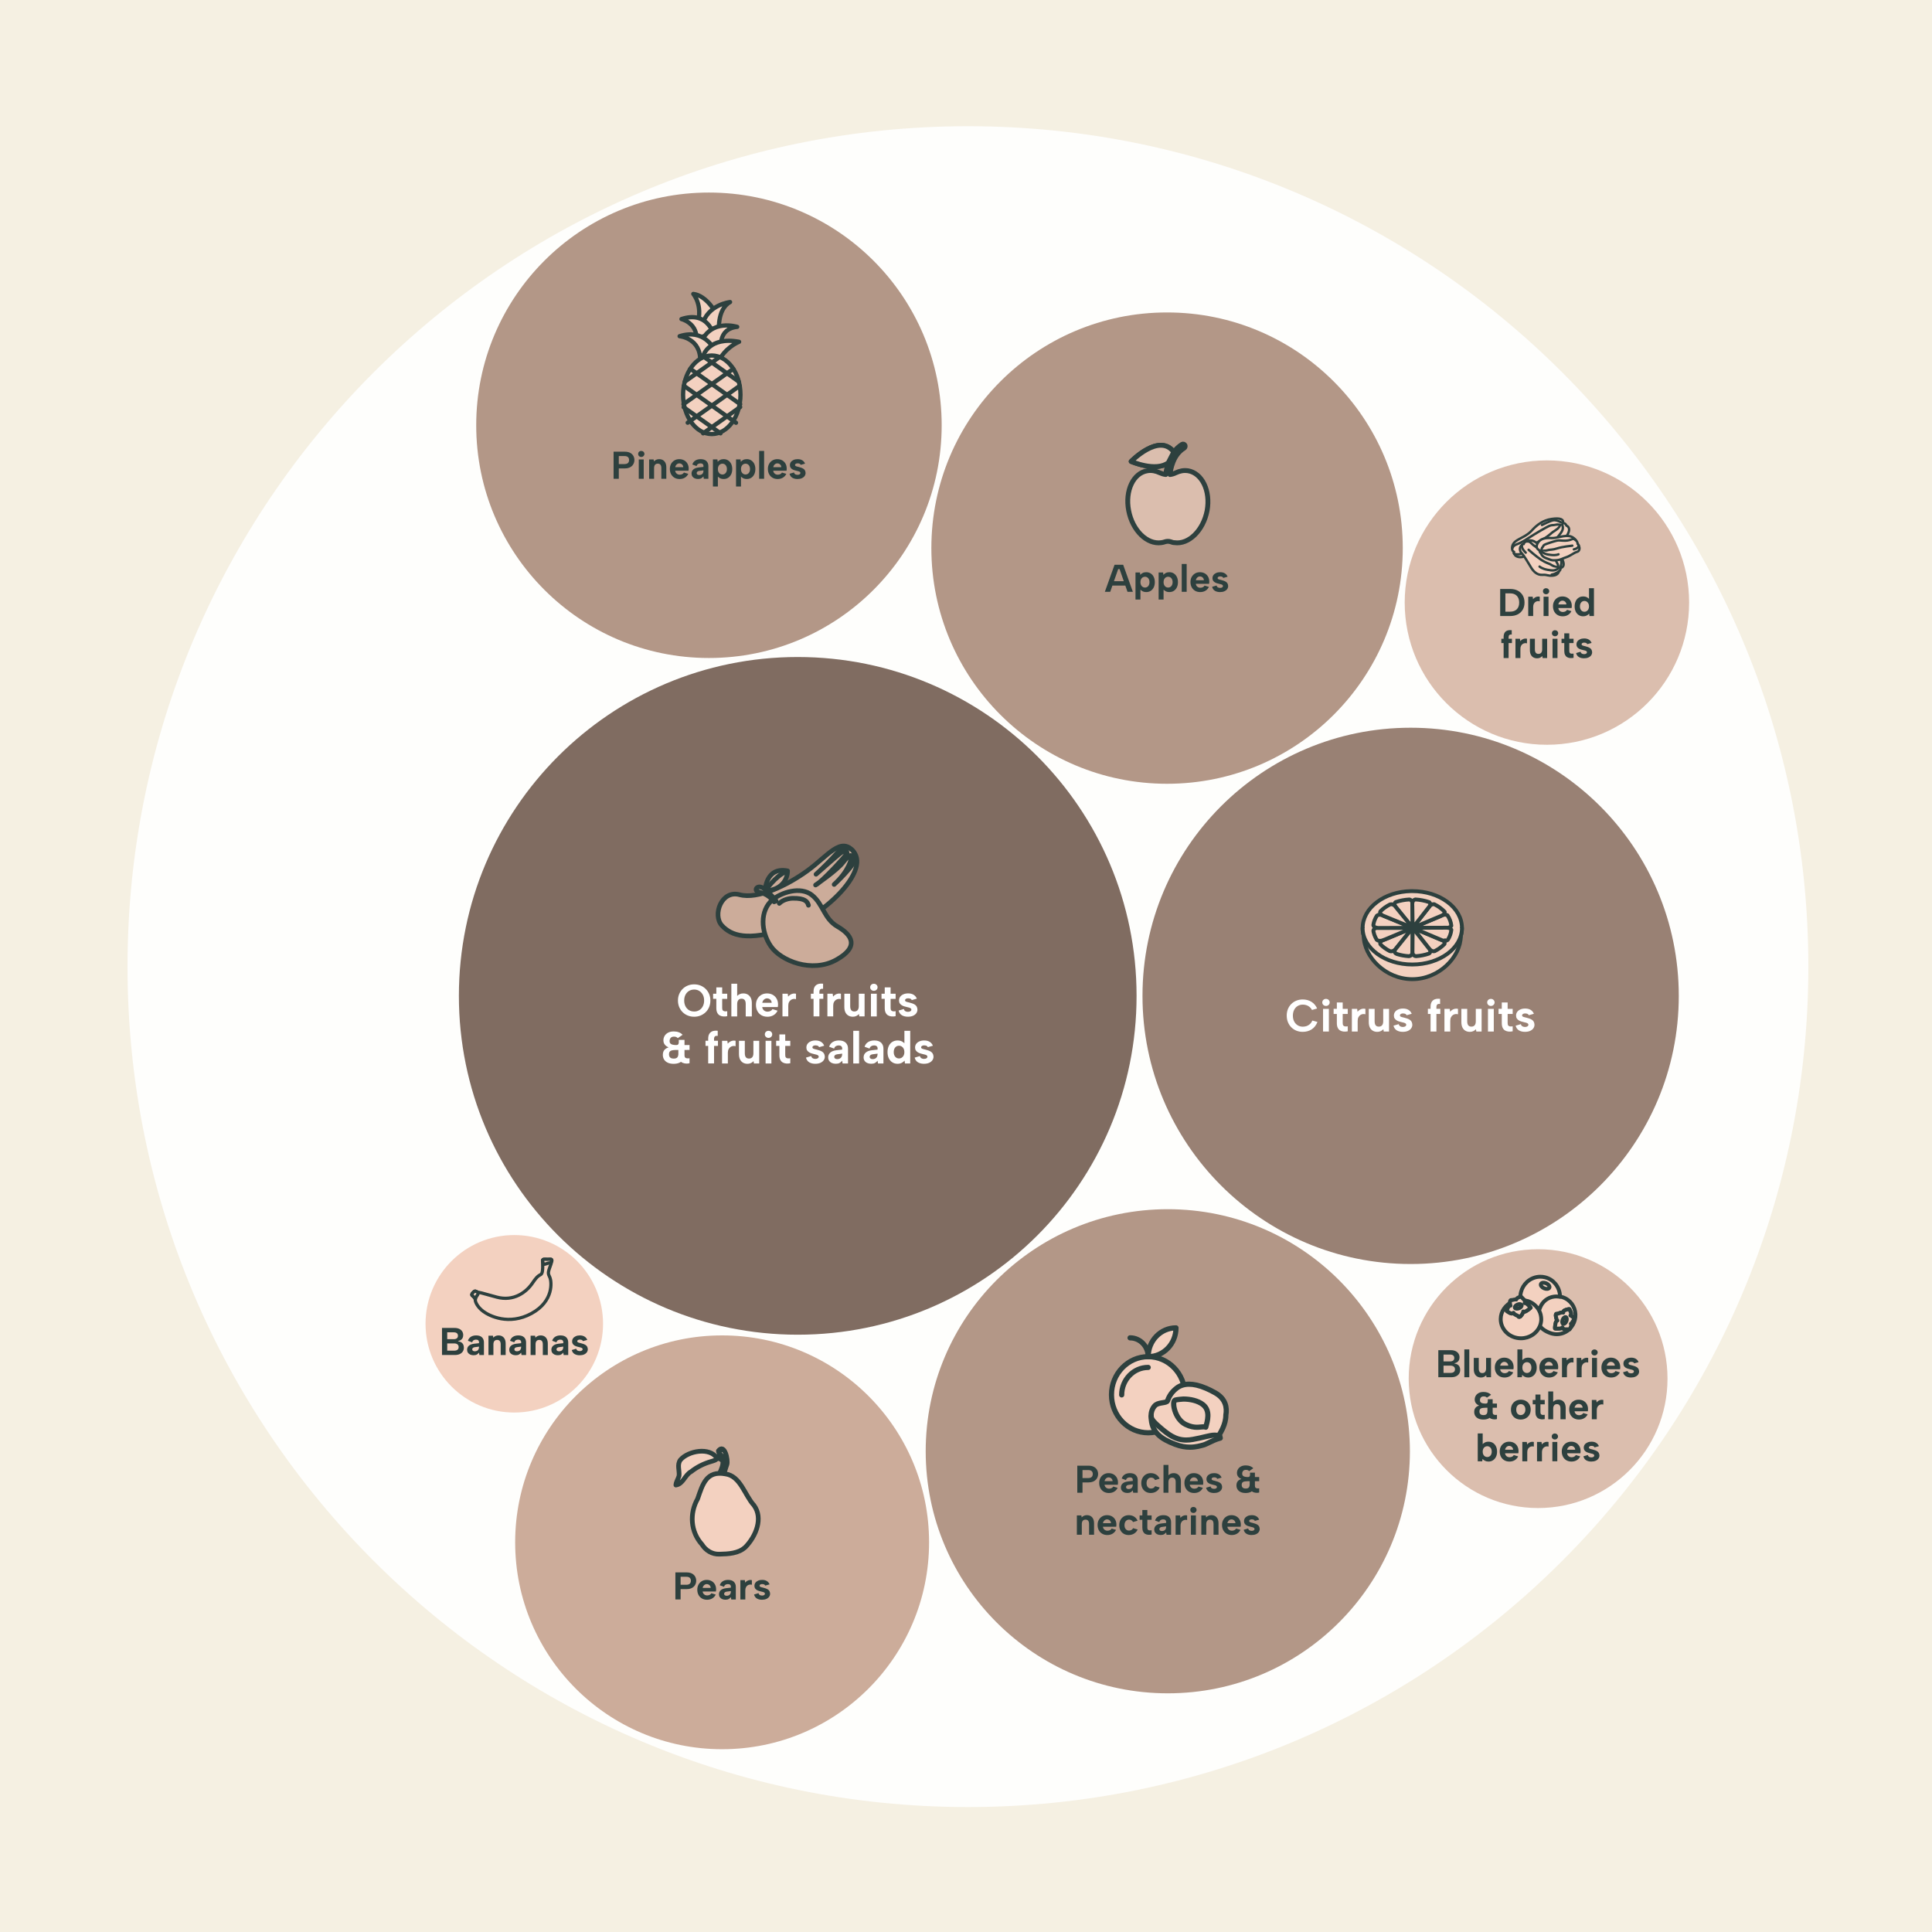 <?xml version="1.0" encoding="UTF-8"?><svg id="Layer_2" xmlns="http://www.w3.org/2000/svg" viewBox="0 0 1000 1000"><defs><style>.cls-1{stroke-width:2.21px;}.cls-1,.cls-2,.cls-3,.cls-4,.cls-5,.cls-6,.cls-7,.cls-8,.cls-9{stroke:#2d403e;stroke-linecap:round;stroke-linejoin:round;}.cls-1,.cls-3,.cls-6,.cls-7,.cls-8,.cls-9,.cls-10{fill:#f3d1c0;}.cls-2{stroke-width:2.51px;}.cls-2,.cls-11{fill:#dbbeae;}.cls-3{stroke-width:1.68px;}.cls-4{stroke-width:2.4px;}.cls-4,.cls-12{fill:#ccac9a;}.cls-13{opacity:.9;}.cls-13,.cls-10,.cls-14,.cls-12,.cls-11,.cls-15,.cls-16,.cls-17,.cls-18,.cls-19{stroke-width:0px;}.cls-13,.cls-18{fill:#fff;}.cls-5{fill:none;}.cls-5,.cls-9{stroke-width:2.68px;}.cls-6{stroke-width:1.23px;}.cls-7{stroke-width:2.43px;}.cls-8{stroke-width:2px;}.cls-14{fill:#2d403e;}.cls-15{fill:#b39787;}.cls-16{fill:#806c61;}.cls-17{fill:#998174;}.cls-19{fill:#f5f0e2;}</style></defs><g id="Layer_1-2"><rect class="cls-19" width="1000" height="1000"/><path id="p_943.5" class="cls-13" d="m501,935.33c-240.24,0-435-194.76-435-435S260.76,65.33,501,65.33s435,194.76,435,435-194.76,435-435,435Z"/><path id="p_729.5551456835384" class="cls-16" d="m412.91,690.84c-96.86,0-175.38-78.52-175.39-175.38,0-96.86,78.52-175.38,175.38-175.39h0c96.86,0,175.38,78.52,175.39,175.38,0,96.86-78.52,175.38-175.38,175.39h0Z"/><path id="p_910.5538445056058" class="cls-17" d="m730.14,654.25c-76.65,0-138.79-62.14-138.79-138.79s62.14-138.79,138.79-138.79,138.79,62.14,138.79,138.79-62.14,138.79-138.79,138.79Z"/><path id="p_972.8119317301039" class="cls-15" d="m604.45,876.46c-69.2.01-125.3-56.07-125.31-125.27-.01-69.2,56.07-125.3,125.27-125.31h.04c69.2-.01,125.3,56.07,125.31,125.27.01,69.2-56.07,125.3-125.27,125.31h-.04Z"/><path id="p_668.928823504398" class="cls-15" d="m604.07,405.68c-67.37.01-121.99-54.6-122-121.96-.01-67.37,54.6-121.99,121.96-122h.04c67.37-.01,121.99,54.6,122,121.96.01,67.37-54.6,121.99-121.96,122h-.04Z"/><path id="p_474.00675220538056" class="cls-15" d="m366.95,340.58c-66.53,0-120.46-53.93-120.46-120.46s53.93-120.46,120.46-120.46,120.46,53.93,120.46,120.46-53.93,120.46-120.46,120.46Z"/><path id="p_842.6875829961153" class="cls-12" d="m373.77,905.39c-59.15.01-107.11-47.93-107.12-107.07-.01-59.15,47.93-107.11,107.07-107.12h.05c59.15-.01,107.11,47.93,107.12,107.07.01,59.15-47.93,107.11-107.07,107.12h-.05Z"/><path id="p_782.7178998735085" class="cls-11" d="m800.68,385.49c-40.65,0-73.6-32.94-73.61-73.58,0-40.65,32.94-73.6,73.58-73.61h.03c40.65,0,73.6,32.94,73.61,73.58,0,40.65-32.94,73.6-73.58,73.61h-.03Z"/><path id="p_1034.5778575895547" class="cls-11" d="m796.12,780.56c-36.99,0-66.98-29.99-66.98-66.98s29.99-66.98,66.98-66.98,66.98,29.99,66.98,66.98-29.99,66.98-66.98,66.98Z"/><path id="p_660.918033449191" class="cls-10" d="m266.2,731.13c-25.37,0-45.93-20.56-45.94-45.93,0-25.37,20.56-45.93,45.93-45.94h.01c25.37,0,45.93,20.56,45.94,45.93,0,25.37-20.56,45.93-45.93,45.94h-.01Z"/><path class="cls-18" d="m666,525.7c0-1.24.21-2.37.62-3.39.42-1.03,1-1.91,1.75-2.65.75-.74,1.63-1.32,2.64-1.73,1.01-.41,2.1-.61,3.28-.61,1.69,0,3.19.4,4.5,1.21s2.29,1.96,2.95,3.46l-2.65.77c-.34-.66-.77-1.19-1.28-1.6s-1.06-.71-1.66-.89c-.6-.19-1.2-.28-1.81-.28-1,0-1.89.24-2.68.72s-1.39,1.15-1.82,2.01c-.43.86-.65,1.86-.65,2.98s.21,2.12.65,2.97c.43.85,1.04,1.52,1.82,2.01s1.68.73,2.68.73c.63,0,1.25-.1,1.87-.29.62-.2,1.19-.53,1.73-1s.99-1.1,1.36-1.88l2.61.73c-.67,1.71-1.68,2.99-3.01,3.84-1.33.85-2.87,1.28-4.6,1.28-1.17,0-2.27-.2-3.28-.61-1.01-.41-1.89-.99-2.64-1.74-.75-.75-1.33-1.64-1.75-2.67s-.62-2.15-.62-3.37Z"/><path class="cls-18" d="m686.34,520.68c-.56,0-1.03-.18-1.39-.54-.36-.36-.54-.79-.54-1.29s.18-.95.54-1.3c.36-.35.82-.53,1.39-.53.53,0,.98.18,1.35.53.37.35.55.79.55,1.3s-.18.93-.55,1.29c-.37.36-.82.54-1.35.54Zm-1.53,1.5h3.01v11.75h-3.01v-11.75Z"/><path class="cls-18" d="m691.95,522.18v-3.29h3.03v3.29h2.61v2.65h-2.61v4.77c0,.61.13,1.04.4,1.29.27.25.6.38,1,.4s.8,0,1.21-.07v2.58c-.72.16-1.42.2-2.1.14-.68-.06-1.29-.25-1.82-.55-.53-.31-.95-.77-1.26-1.4-.3-.63-.46-1.42-.46-2.4v-4.77h-1.67v-2.65h1.67Z"/><path class="cls-18" d="m699.73,522.18h2.73l.21,1.5c.33-.41.7-.74,1.12-1,.41-.26.87-.44,1.37-.54.5-.1,1.03-.09,1.57.04v2.82c-.42-.14-.87-.18-1.33-.12-.46.06-.89.23-1.29.49-.4.27-.73.65-.99,1.14-.26.49-.39,1.12-.39,1.87v5.54h-3.01v-11.75Z"/><path class="cls-18" d="m718.97,533.93h-2.75l-.19-1.22c-.39.44-.86.78-1.4,1.02-.54.24-1.12.36-1.73.36-.91,0-1.69-.2-2.35-.59-.66-.39-1.17-.96-1.53-1.7-.36-.74-.54-1.66-.54-2.76v-6.86h3.03v6.48c0,.89.18,1.57.53,2.03s.9.69,1.63.69,1.3-.23,1.69-.7c.39-.47.59-1.15.59-2.04v-6.46h3.01v11.75Z"/><path class="cls-18" d="m723.97,530.1c.09.39.25.69.48.89.23.2.49.35.78.43.29.09.58.13.88.13.55,0,.98-.11,1.29-.32.31-.21.47-.48.47-.81,0-.28-.11-.5-.33-.67-.22-.16-.5-.29-.83-.39-.34-.09-.69-.18-1.07-.26-.42-.11-.87-.23-1.35-.36-.48-.13-.93-.32-1.35-.58-.42-.25-.77-.58-1.05-.97-.27-.4-.41-.9-.41-1.52,0-.74.2-1.37.59-1.91.39-.54.94-.97,1.66-1.28.71-.31,1.54-.47,2.48-.47,1.11,0,2.05.23,2.82.7.77.47,1.32,1.14,1.67,2.02l-2.63.75c-.09-.22-.24-.4-.42-.54-.19-.14-.41-.24-.67-.3s-.52-.09-.79-.09c-.45,0-.83.09-1.13.27-.3.18-.45.43-.45.74,0,.19.05.34.16.46s.26.22.46.29c.2.08.42.15.68.21.26.06.54.13.86.21.48.12.97.27,1.47.43.49.16.95.37,1.36.62.42.25.75.59,1,1.01.25.42.39.96.42,1.6,0,.69-.2,1.31-.59,1.87-.39.56-.96,1-1.69,1.33s-1.63.49-2.68.49c-1.22,0-2.26-.26-3.11-.77-.85-.52-1.41-1.32-1.68-2.42l2.7-.8Z"/><path class="cls-18" d="m740.46,521.12c0-1.02.18-1.85.55-2.49.37-.64.92-1.1,1.64-1.39.73-.28,1.64-.36,2.74-.24v2.65c-.69-.09-1.18,0-1.47.28-.29.28-.43.72-.43,1.32v.92h2.02v2.65h-2.02v9.09h-3.03v-9.09h-1.39v-2.65h1.39v-1.06Z"/><path class="cls-18" d="m747.65,522.18h2.73l.21,1.5c.33-.41.7-.74,1.12-1,.41-.26.87-.44,1.37-.54.5-.1,1.03-.09,1.57.04v2.82c-.42-.14-.87-.18-1.33-.12-.46.06-.89.23-1.29.49-.4.27-.73.65-.99,1.14-.26.49-.39,1.12-.39,1.87v5.54h-3.01v-11.75Z"/><path class="cls-18" d="m766.89,533.93h-2.75l-.19-1.22c-.39.44-.86.78-1.4,1.02-.54.24-1.12.36-1.73.36-.91,0-1.69-.2-2.35-.59-.66-.39-1.17-.96-1.53-1.7-.36-.74-.54-1.66-.54-2.76v-6.86h3.03v6.48c0,.89.18,1.57.53,2.03s.9.69,1.63.69,1.3-.23,1.69-.7c.39-.47.59-1.15.59-2.04v-6.46h3.01v11.75Z"/><path class="cls-18" d="m771.7,520.68c-.56,0-1.03-.18-1.39-.54-.36-.36-.54-.79-.54-1.29s.18-.95.54-1.3c.36-.35.82-.53,1.39-.53.53,0,.98.18,1.35.53.37.35.55.79.55,1.3s-.18.93-.55,1.29c-.37.36-.82.54-1.35.54Zm-1.53,1.5h3.01v11.75h-3.01v-11.75Z"/><path class="cls-18" d="m777.32,522.18v-3.29h3.03v3.29h2.61v2.65h-2.61v4.77c0,.61.13,1.04.4,1.29.27.25.6.38,1,.4s.8,0,1.21-.07v2.58c-.72.16-1.42.2-2.1.14-.68-.06-1.29-.25-1.82-.55-.53-.31-.95-.77-1.26-1.4-.3-.63-.46-1.42-.46-2.4v-4.77h-1.67v-2.65h1.67Z"/><path class="cls-18" d="m787.2,530.1c.09.39.25.69.48.89.23.2.49.35.78.43.29.09.58.13.88.13.55,0,.98-.11,1.29-.32.31-.21.47-.48.47-.81,0-.28-.11-.5-.33-.67-.22-.16-.5-.29-.83-.39-.34-.09-.69-.18-1.07-.26-.42-.11-.87-.23-1.35-.36-.48-.13-.93-.32-1.35-.58-.42-.25-.77-.58-1.05-.97-.27-.4-.41-.9-.41-1.52,0-.74.2-1.37.59-1.91.39-.54.94-.97,1.66-1.28.71-.31,1.54-.47,2.48-.47,1.11,0,2.05.23,2.82.7.77.47,1.32,1.14,1.67,2.02l-2.63.75c-.09-.22-.24-.4-.42-.54-.19-.14-.41-.24-.67-.3s-.52-.09-.79-.09c-.45,0-.83.09-1.13.27-.3.18-.45.43-.45.74,0,.19.05.34.16.46s.26.22.46.29c.2.08.42.15.68.21.26.06.54.13.86.21.48.12.97.27,1.47.43.49.16.95.37,1.36.62.42.25.75.59,1,1.01.25.42.39.96.42,1.6,0,.69-.2,1.31-.59,1.87-.39.56-.96,1-1.69,1.33s-1.63.49-2.68.49c-1.22,0-2.26-.26-3.11-.77-.85-.52-1.41-1.32-1.68-2.42l2.7-.8Z"/><path class="cls-18" d="m359.29,526.26c-1.16,0-2.25-.2-3.27-.61s-1.91-.98-2.67-1.73c-.76-.74-1.35-1.63-1.79-2.65-.43-1.03-.65-2.16-.65-3.39s.21-2.36.65-3.38c.43-1.02,1.03-1.9,1.79-2.65.76-.75,1.65-1.33,2.67-1.74,1.02-.41,2.11-.61,3.27-.61s2.27.2,3.28.61c1.01.41,1.9.99,2.67,1.74.77.75,1.37,1.64,1.8,2.65.43,1.02.65,2.15.65,3.38s-.22,2.37-.65,3.39-1.03,1.91-1.8,2.65c-.77.74-1.66,1.32-2.67,1.73s-2.1.61-3.28.61Zm.02-2.7c.99,0,1.87-.24,2.64-.72.78-.48,1.39-1.14,1.83-1.99s.67-1.84.67-2.98-.22-2.14-.67-2.98-1.06-1.51-1.83-1.98c-.77-.48-1.66-.72-2.64-.72s-1.91.24-2.69.72c-.78.48-1.38,1.14-1.82,1.98-.44.85-.66,1.84-.66,2.98s.22,2.12.66,2.98c.44.86,1.04,1.53,1.82,2,.77.47,1.67.7,2.69.7Z"/><path class="cls-18" d="m370.77,514.35v-3.29h3.03v3.29h2.61v2.65h-2.61v4.77c0,.61.13,1.04.4,1.29.27.25.6.38,1,.4s.8,0,1.21-.07v2.58c-.72.16-1.42.2-2.1.14s-1.29-.25-1.82-.55c-.53-.31-.95-.77-1.26-1.4-.31-.63-.46-1.42-.46-2.4v-4.77h-1.67v-2.65h1.67Z"/><path class="cls-18" d="m378.55,509.18h3.01v6.32c.36-.39.81-.71,1.35-.95.54-.24,1.15-.36,1.82-.36.89,0,1.67.2,2.33.59s1.17.96,1.54,1.7c.37.74.55,1.66.55,2.76v6.86h-3.17v-6.46c0-.91-.18-1.59-.54-2.04s-.9-.68-1.62-.68-1.3.25-1.68.74-.58,1.19-.58,2.1v6.34h-3.01v-16.91Z"/><path class="cls-18" d="m397.2,526.26c-1.17,0-2.21-.26-3.1-.77-.89-.52-1.59-1.24-2.08-2.16-.49-.92-.74-1.99-.74-3.2s.25-2.18.74-3.08c.49-.89,1.17-1.59,2.03-2.1.86-.51,1.85-.76,2.96-.76s2.12.24,2.98.73c.86.49,1.53,1.16,2.01,2.03.48.87.72,1.88.72,3.04,0,.17-.01.36-.04.58-.02.21-.05.43-.08.67h-8.08c.06.5.22.93.48,1.28s.58.63.96.82c.38.2.82.29,1.3.29.58,0,1.1-.12,1.56-.35.46-.24.79-.56,1-.96l2.65.8c-.47,1-1.17,1.78-2.09,2.33-.92.55-1.99.82-3.19.82Zm2.23-7.21c-.02-.44-.13-.83-.35-1.19-.22-.35-.51-.63-.87-.82-.36-.2-.76-.29-1.2-.29-.39,0-.76.1-1.1.29-.34.2-.64.47-.88.81-.24.34-.4.74-.48,1.2h4.89Z"/><path class="cls-18" d="m405.02,514.35h2.72l.21,1.5c.33-.41.7-.74,1.12-1,.42-.26.87-.44,1.37-.54.5-.1,1.03-.09,1.57.04v2.82c-.42-.14-.87-.18-1.33-.12-.46.06-.89.23-1.29.49-.4.27-.73.65-.99,1.14s-.39,1.12-.39,1.87v5.54h-3.01v-11.75Z"/><path class="cls-18" d="m421.09,513.29c0-1.02.18-1.85.55-2.49.37-.64.92-1.1,1.64-1.39.73-.28,1.64-.36,2.74-.24v2.65c-.69-.09-1.18,0-1.47.28-.29.28-.43.72-.43,1.32v.92h2.02v2.65h-2.02v9.09h-3.03v-9.09h-1.39v-2.65h1.39v-1.06Z"/><path class="cls-18" d="m428.28,514.35h2.72l.21,1.5c.33-.41.7-.74,1.12-1,.42-.26.87-.44,1.37-.54.5-.1,1.03-.09,1.57.04v2.82c-.42-.14-.87-.18-1.33-.12-.46.06-.89.23-1.29.49-.4.27-.73.65-.99,1.14s-.39,1.12-.39,1.87v5.54h-3.01v-11.75Z"/><path class="cls-18" d="m447.52,526.09h-2.75l-.19-1.22c-.39.44-.86.78-1.4,1.02-.54.24-1.12.36-1.73.36-.91,0-1.69-.2-2.35-.59s-1.17-.96-1.53-1.7c-.36-.74-.54-1.66-.54-2.76v-6.86h3.03v6.48c0,.89.18,1.57.53,2.03.35.46.9.69,1.63.69s1.3-.23,1.69-.7.59-1.15.59-2.04v-6.46h3.01v11.75Z"/><path class="cls-18" d="m452.33,512.85c-.56,0-1.03-.18-1.39-.54-.36-.36-.54-.79-.54-1.29s.18-.95.54-1.3c.36-.35.82-.53,1.39-.53.53,0,.98.18,1.35.53.37.35.55.79.55,1.3s-.18.93-.55,1.29c-.37.36-.82.54-1.35.54Zm-1.53,1.5h3.01v11.75h-3.01v-11.75Z"/><path class="cls-18" d="m457.94,514.35v-3.29h3.03v3.29h2.61v2.65h-2.61v4.77c0,.61.13,1.04.4,1.29.27.25.6.38,1,.4s.8,0,1.21-.07v2.58c-.72.16-1.42.2-2.1.14s-1.29-.25-1.82-.55c-.53-.31-.95-.77-1.26-1.4-.31-.63-.46-1.42-.46-2.4v-4.77h-1.67v-2.65h1.67Z"/><path class="cls-18" d="m467.83,522.27c.09.39.25.69.48.89.23.2.48.35.77.43.29.09.58.13.88.13.55,0,.98-.11,1.29-.32.31-.21.47-.48.47-.81,0-.28-.11-.5-.33-.67-.22-.16-.5-.29-.83-.39-.34-.09-.69-.18-1.07-.26-.42-.11-.87-.23-1.35-.36-.48-.13-.93-.32-1.35-.58-.42-.25-.77-.58-1.05-.97-.27-.4-.41-.9-.41-1.52,0-.74.2-1.37.59-1.91.39-.54.94-.97,1.66-1.28.71-.31,1.54-.47,2.48-.47,1.11,0,2.05.23,2.82.7s1.32,1.14,1.67,2.02l-2.63.75c-.09-.22-.23-.4-.42-.54-.19-.14-.41-.24-.67-.3s-.52-.09-.79-.09c-.45,0-.83.09-1.13.27-.3.18-.45.43-.45.74,0,.19.05.34.16.46.11.12.26.22.46.29s.42.15.68.21.54.13.86.21c.49.12.98.27,1.47.43.49.16.95.37,1.36.62.41.25.75.59,1,1.01.25.42.39.96.42,1.6,0,.69-.2,1.31-.59,1.87-.39.56-.96,1-1.69,1.33-.74.33-1.63.49-2.68.49-1.22,0-2.26-.26-3.11-.77-.85-.52-1.41-1.32-1.68-2.42l2.7-.8Z"/><path class="cls-18" d="m350.8,537.32c-.2-.24-.46-.42-.77-.56-.31-.14-.71-.21-1.17-.21-.78,0-1.36.22-1.73.67s-.55,1.01-.55,1.68c0,.52.14.92.41,1.21.27.29.66.49,1.15.61.49.12,1.08.18,1.75.2h5.8v2.54h-5.78c-1.25,0-2.17.15-2.76.45-.59.3-.88.9-.88,1.81,0,.47.09.87.26,1.2.17.33.43.58.79.75.35.17.82.26,1.4.26.89,0,1.52-.22,1.88-.66s.54-1.13.54-2.07v-3.43h3.1v3.43c0,1.32-.23,2.37-.69,3.16-.46.79-1.11,1.37-1.95,1.73-.84.36-1.82.54-2.95.54-1.19,0-2.2-.2-3.03-.59s-1.46-.94-1.89-1.63c-.43-.7-.65-1.51-.65-2.43,0-.72.12-1.33.36-1.83s.58-.92,1.02-1.25c.44-.33.95-.58,1.53-.75v-.09c-.42-.16-.83-.39-1.23-.69-.4-.31-.73-.7-.99-1.17-.26-.48-.39-1.04-.39-1.68,0-.85.21-1.62.62-2.33.41-.7,1.02-1.27,1.82-1.69.8-.42,1.78-.63,2.94-.63.99,0,1.87.15,2.64.45.77.3,1.41.73,1.91,1.29l-2.51,1.74Zm-.73,3.59c.25,0,.47-.04.66-.12s.34-.24.45-.47c.11-.24.16-.57.16-1.01v-1.06h2.96v2.65h2.61v2.54h-2.61v2.68c0,.64.14,1.08.42,1.33.28.24.69.36,1.22.36.11.02.25.02.41,0,.16-.02.35-.04.55-.07v2.58c-.27.06-.52.11-.77.14-.25.03-.49.05-.73.05-.74,0-1.43-.14-2.08-.41-.65-.27-1.18-.74-1.59-1.39-.41-.65-.61-1.51-.61-2.6v-2.7h-1.69v-2.51h.63Z"/><path class="cls-18" d="m366.56,537.65c0-1.02.18-1.85.55-2.49.37-.64.92-1.1,1.64-1.39.73-.28,1.64-.36,2.74-.24v2.65c-.69-.09-1.18,0-1.47.28-.29.28-.43.72-.43,1.32v.92h2.02v2.65h-2.02v9.09h-3.03v-9.09h-1.39v-2.65h1.39v-1.06Z"/><path class="cls-18" d="m373.75,538.71h2.72l.21,1.5c.33-.41.7-.74,1.12-1,.42-.26.87-.44,1.37-.54.5-.1,1.03-.09,1.57.04v2.82c-.42-.14-.87-.18-1.33-.12-.46.06-.89.23-1.29.49-.4.27-.73.65-.99,1.14s-.39,1.12-.39,1.87v5.54h-3.01v-11.75Z"/><path class="cls-18" d="m392.98,550.46h-2.75l-.19-1.22c-.39.44-.86.78-1.4,1.02-.54.24-1.12.36-1.73.36-.91,0-1.69-.2-2.35-.59s-1.17-.96-1.53-1.7c-.36-.74-.54-1.66-.54-2.76v-6.86h3.03v6.48c0,.89.18,1.57.53,2.03.35.46.9.69,1.63.69s1.3-.23,1.69-.7.59-1.15.59-2.04v-6.46h3.01v11.75Z"/><path class="cls-18" d="m397.8,537.21c-.56,0-1.03-.18-1.39-.54-.36-.36-.54-.79-.54-1.29s.18-.95.54-1.3c.36-.35.82-.53,1.39-.53.53,0,.98.18,1.35.53.37.35.55.79.55,1.3s-.18.93-.55,1.29c-.37.36-.82.54-1.35.54Zm-1.53,1.5h3.01v11.75h-3.01v-11.75Z"/><path class="cls-18" d="m403.41,538.71v-3.29h3.03v3.29h2.61v2.65h-2.61v4.77c0,.61.13,1.04.4,1.29.27.25.6.38,1,.4s.8,0,1.21-.07v2.58c-.72.16-1.42.2-2.1.14s-1.29-.25-1.82-.55c-.53-.31-.95-.77-1.26-1.4-.31-.63-.46-1.42-.46-2.4v-4.77h-1.67v-2.65h1.67Z"/><path class="cls-18" d="m419.88,546.63c.09.39.25.69.48.89.23.2.48.35.77.43.29.09.58.13.88.13.55,0,.98-.11,1.29-.32.31-.21.47-.48.47-.81,0-.28-.11-.5-.33-.67-.22-.16-.5-.29-.83-.39-.34-.09-.69-.18-1.07-.26-.42-.11-.87-.23-1.35-.36-.48-.13-.93-.32-1.35-.58-.42-.25-.77-.58-1.05-.97-.27-.4-.41-.9-.41-1.52,0-.74.2-1.37.59-1.91.39-.54.94-.97,1.66-1.28.71-.31,1.54-.47,2.48-.47,1.11,0,2.05.23,2.82.7s1.32,1.14,1.67,2.02l-2.63.75c-.09-.22-.23-.4-.42-.54-.19-.14-.41-.24-.67-.3s-.52-.09-.79-.09c-.45,0-.83.09-1.13.27-.3.18-.45.43-.45.74,0,.19.05.34.16.46.11.12.26.22.46.29s.42.15.68.21.54.13.86.21c.49.12.98.27,1.47.43.49.16.95.37,1.36.62.41.25.75.59,1,1.01.25.42.39.96.42,1.6,0,.69-.2,1.31-.59,1.87-.39.56-.96,1-1.69,1.33-.74.33-1.63.49-2.68.49-1.22,0-2.26-.26-3.11-.77-.85-.52-1.41-1.32-1.68-2.42l2.7-.8Z"/><path class="cls-18" d="m436.13,550.46l-.23-1.43c-.39.49-.83.87-1.33,1.15-.49.28-1.15.42-1.98.42-.78,0-1.47-.14-2.06-.41-.59-.27-1.05-.66-1.37-1.15-.33-.49-.49-1.08-.49-1.75,0-.99.36-1.8,1.07-2.46.71-.65,1.79-1.06,3.23-1.23l2.94-.33v-.82c0-.33-.15-.63-.45-.92-.3-.28-.77-.42-1.41-.42-.56,0-1.05.14-1.47.41-.42.27-.69.68-.83,1.23l-2.58-.94c.31-1.05.91-1.86,1.79-2.42.88-.56,1.96-.85,3.24-.85,1.57,0,2.74.39,3.54,1.16.79.78,1.19,1.8,1.19,3.07v7.68h-2.77Zm-.23-5.1l-2.54.33c-.52.06-.91.22-1.17.46-.27.24-.4.54-.4.88s.13.61.4.83c.27.23.64.34,1.13.34.55,0,1.01-.1,1.4-.31.38-.2.68-.5.88-.89.2-.39.31-.88.31-1.46v-.19Z"/><path class="cls-18" d="m441.65,533.54h3.01v16.91h-3.01v-16.91Z"/><path class="cls-18" d="m454.46,550.46l-.23-1.43c-.39.49-.83.87-1.33,1.15-.49.28-1.15.42-1.98.42-.78,0-1.47-.14-2.06-.41-.59-.27-1.05-.66-1.37-1.15-.33-.49-.49-1.08-.49-1.75,0-.99.36-1.8,1.07-2.46.71-.65,1.79-1.06,3.23-1.23l2.94-.33v-.82c0-.33-.15-.63-.45-.92-.3-.28-.77-.42-1.41-.42-.56,0-1.05.14-1.47.41-.42.27-.69.68-.83,1.23l-2.58-.94c.31-1.05.91-1.86,1.79-2.42.88-.56,1.96-.85,3.24-.85,1.57,0,2.74.39,3.54,1.16.79.78,1.19,1.8,1.19,3.07v7.68h-2.77Zm-.23-5.1l-2.54.33c-.52.06-.91.22-1.17.46-.27.24-.4.54-.4.88s.13.61.4.83c.27.23.64.34,1.13.34.55,0,1.01-.1,1.4-.31.38-.2.68-.5.88-.89.2-.39.31-.88.31-1.46v-.19Z"/><path class="cls-18" d="m468.5,540.47l-.38.05v-6.98h3.01v16.91h-2.73l-.19-1.46c-.38.44-.87.82-1.49,1.14-.62.32-1.34.48-2.15.48-1.02,0-1.92-.25-2.7-.75s-1.39-1.2-1.83-2.1c-.44-.9-.66-1.96-.66-3.18s.22-2.29.66-3.2c.44-.91,1.05-1.61,1.83-2.1.78-.49,1.68-.74,2.7-.74.92,0,1.72.19,2.38.56.67.38,1.18.83,1.54,1.36Zm-5.9,4.11c0,.99.25,1.78.76,2.38.51.6,1.17.9,1.98.9.5,0,.96-.13,1.37-.39.41-.26.75-.63,1.01-1.12s.39-1.08.39-1.79-.13-1.3-.39-1.79c-.26-.48-.6-.86-1.01-1.12-.42-.26-.87-.39-1.37-.39-.81,0-1.48.3-1.98.9-.51.6-.76,1.4-.76,2.38Z"/><path class="cls-18" d="m476.14,546.63c.09.39.25.69.48.89.23.2.48.35.77.43.29.09.58.13.88.13.55,0,.98-.11,1.29-.32.31-.21.47-.48.47-.81,0-.28-.11-.5-.33-.67-.22-.16-.5-.29-.83-.39-.34-.09-.69-.18-1.07-.26-.42-.11-.87-.23-1.35-.36-.48-.13-.93-.32-1.35-.58-.42-.25-.77-.58-1.05-.97-.27-.4-.41-.9-.41-1.52,0-.74.2-1.37.59-1.91.39-.54.94-.97,1.66-1.28.71-.31,1.54-.47,2.48-.47,1.11,0,2.05.23,2.82.7s1.32,1.14,1.67,2.02l-2.63.75c-.09-.22-.23-.4-.42-.54-.19-.14-.41-.24-.67-.3s-.52-.09-.79-.09c-.45,0-.83.09-1.13.27-.3.18-.45.43-.45.74,0,.19.05.34.16.46.11.12.26.22.46.29s.42.15.68.21.54.13.86.21c.49.12.98.27,1.47.43.49.16.95.37,1.36.62.41.25.75.59,1,1.01.25.42.39.96.42,1.6,0,.69-.2,1.31-.59,1.87-.39.56-.96,1-1.69,1.33-.74.33-1.63.49-2.68.49-1.22,0-2.26-.26-3.11-.77-.85-.52-1.41-1.32-1.68-2.42l2.7-.8Z"/><path class="cls-14" d="m360.36,818.2c0,.52-.09,1.04-.28,1.55-.19.51-.48.98-.88,1.4-.4.42-.92.76-1.55,1.01-.63.25-1.4.38-2.31.38h-3.06v5.34h-2.7v-14.01h5.76c1.13,0,2.07.2,2.81.59.74.39,1.29.92,1.66,1.58.37.66.55,1.38.55,2.15Zm-5.1,2.08c.53,0,.97-.08,1.32-.25.35-.17.6-.41.77-.72.17-.31.25-.68.25-1.11,0-.65-.19-1.16-.57-1.52-.38-.36-.97-.54-1.77-.54h-2.98v4.14h2.98Z"/><path class="cls-14" d="m365.96,828.03c-1,0-1.88-.22-2.64-.66s-1.35-1.05-1.77-1.84c-.42-.79-.63-1.69-.63-2.72s.21-1.86.63-2.62c.42-.76,1-1.36,1.73-1.79.73-.43,1.57-.65,2.52-.65s1.81.21,2.54.62c.73.41,1.3.99,1.71,1.73.41.74.61,1.6.61,2.59,0,.15-.01.31-.03.49-.02.18-.04.37-.07.57h-6.88c.05.43.19.79.41,1.09.22.3.49.53.82.7.33.17.7.25,1.11.25.49,0,.94-.1,1.33-.3.39-.2.68-.47.85-.82l2.26.68c-.4.85-.99,1.51-1.78,1.98-.79.47-1.69.7-2.72.7Zm1.9-6.14c-.01-.37-.11-.71-.3-1.01-.19-.3-.43-.53-.74-.7-.31-.17-.65-.25-1.02-.25-.33,0-.65.08-.94.25s-.54.4-.75.69c-.21.29-.34.63-.41,1.02h4.16Z"/><path class="cls-14" d="m378.5,827.89l-.2-1.22c-.33.41-.71.74-1.13.98-.42.24-.98.36-1.69.36-.67,0-1.25-.12-1.75-.35-.5-.23-.89-.56-1.17-.98-.28-.42-.42-.92-.42-1.49,0-.84.3-1.54.91-2.09.61-.55,1.52-.9,2.75-1.05l2.5-.28v-.7c0-.28-.13-.54-.38-.78-.25-.24-.65-.36-1.2-.36-.48,0-.9.12-1.25.35-.35.23-.59.58-.71,1.05l-2.2-.8c.27-.89.77-1.58,1.52-2.06s1.67-.72,2.76-.72c1.33,0,2.34.33,3.01.99.67.66,1.01,1.53,1.01,2.61v6.54h-2.36Zm-.2-4.34l-2.16.28c-.44.05-.77.18-1,.39s-.34.46-.34.75.11.52.34.71.55.29.96.29c.47,0,.86-.09,1.19-.26.33-.17.58-.43.75-.76.17-.33.26-.75.26-1.24v-.16Z"/><path class="cls-14" d="m383.21,817.88h2.32l.18,1.28c.28-.35.6-.63.95-.85.35-.22.74-.37,1.17-.46s.87-.08,1.34.03v2.4c-.36-.12-.74-.15-1.13-.1-.39.05-.76.19-1.1.42-.34.23-.62.55-.84.97-.22.42-.33.95-.33,1.59v4.72h-2.56v-10Z"/><path class="cls-14" d="m392.61,824.63c.08.33.22.59.41.76.19.17.41.3.66.37.25.07.5.11.75.11.47,0,.83-.09,1.1-.27.27-.18.4-.41.4-.69,0-.24-.09-.43-.28-.57-.19-.14-.42-.25-.71-.33-.29-.08-.59-.15-.91-.22-.36-.09-.74-.2-1.15-.31s-.79-.28-1.15-.49c-.36-.21-.66-.49-.89-.83-.23-.34-.35-.77-.35-1.29,0-.63.17-1.17.5-1.63.33-.46.8-.82,1.41-1.09.61-.27,1.31-.4,2.11-.4.95,0,1.75.2,2.4.6.65.4,1.13.97,1.42,1.72l-2.24.64c-.08-.19-.2-.34-.36-.46s-.35-.21-.57-.26c-.22-.05-.44-.08-.67-.08-.39,0-.71.08-.96.23s-.38.36-.38.63c0,.16.05.29.14.39s.22.18.39.25c.17.07.36.13.58.18.22.05.46.11.73.18.41.11.83.23,1.25.37s.81.32,1.16.53c.35.21.64.5.85.86.21.36.33.81.36,1.36,0,.59-.17,1.12-.5,1.59-.33.47-.81.85-1.44,1.13s-1.39.42-2.28.42c-1.04,0-1.92-.22-2.65-.66s-1.2-1.13-1.43-2.06l2.3-.68Z"/><path class="cls-14" d="m568.38,762.96c0,.52-.09,1.04-.28,1.55-.19.51-.48.98-.88,1.4s-.92.76-1.55,1.01c-.63.25-1.4.38-2.31.38h-3.06v5.34h-2.7v-14.01h5.76c1.13,0,2.07.2,2.81.59.74.39,1.29.92,1.66,1.58s.55,1.38.55,2.15Zm-5.1,2.08c.53,0,.97-.08,1.32-.25s.6-.41.77-.72c.17-.31.25-.68.25-1.11,0-.65-.19-1.16-.57-1.52-.38-.36-.97-.54-1.77-.54h-2.98v4.14h2.98Z"/><path class="cls-14" d="m573.98,772.78c-1,0-1.88-.22-2.64-.66s-1.35-1.05-1.77-1.84c-.42-.79-.63-1.69-.63-2.72s.21-1.86.63-2.62c.42-.76,1-1.36,1.73-1.79.73-.43,1.57-.65,2.52-.65s1.81.21,2.54.62c.73.41,1.3.99,1.71,1.73.41.74.61,1.6.61,2.59,0,.15,0,.31-.03.49-.02.18-.04.37-.07.57h-6.88c.05.43.19.79.41,1.09.22.3.49.53.82.7.33.17.7.25,1.11.25.49,0,.94-.1,1.33-.3s.68-.47.85-.82l2.26.68c-.4.85-.99,1.51-1.78,1.98-.79.47-1.69.7-2.72.7Zm1.9-6.14c-.01-.37-.11-.71-.3-1.01-.19-.3-.43-.53-.74-.7-.31-.17-.65-.25-1.02-.25-.33,0-.65.08-.94.25-.29.17-.54.4-.75.69-.21.29-.34.63-.41,1.02h4.16Z"/><path class="cls-14" d="m586.53,772.64l-.2-1.22c-.33.41-.71.74-1.13.98s-.98.36-1.69.36c-.67,0-1.25-.12-1.75-.35-.5-.23-.89-.56-1.17-.98-.28-.42-.42-.92-.42-1.49,0-.84.3-1.54.91-2.09.61-.55,1.52-.9,2.75-1.05l2.5-.28v-.7c0-.28-.13-.54-.38-.78-.25-.24-.65-.36-1.2-.36-.48,0-.9.12-1.25.35-.35.23-.59.58-.71,1.05l-2.2-.8c.27-.89.77-1.58,1.52-2.06s1.67-.72,2.76-.72c1.33,0,2.34.33,3.01.99.67.66,1.01,1.53,1.01,2.61v6.54h-2.36Zm-.2-4.34l-2.16.28c-.44.05-.77.18-1,.39s-.34.46-.34.75.11.52.34.71.55.29.96.29c.47,0,.86-.09,1.19-.26.33-.17.58-.43.75-.76.17-.33.26-.75.26-1.24v-.16Z"/><path class="cls-14" d="m595.63,772.78c-.97,0-1.83-.21-2.56-.64-.73-.43-1.31-1.02-1.72-1.79-.41-.77-.62-1.66-.62-2.67s.21-1.93.63-2.7c.42-.77,1-1.38,1.74-1.82.74-.44,1.6-.66,2.57-.66,1.05,0,1.99.26,2.8.78.81.52,1.39,1.22,1.74,2.1l-2.36.68c-.17-.39-.44-.69-.81-.92-.37-.23-.78-.34-1.25-.34s-.88.12-1.23.36-.63.57-.82,1c-.19.43-.29.93-.29,1.5,0,.87.21,1.55.64,2.06.43.51,1,.76,1.72.76.45,0,.87-.11,1.24-.33.37-.22.65-.52.84-.91l2.36.68c-.36.87-.96,1.56-1.79,2.08-.83.52-1.78.78-2.83.78Z"/><path class="cls-14" d="m602.22,758.23h2.56v5.38c.31-.33.69-.6,1.15-.81.46-.21.98-.31,1.55-.31.76,0,1.42.17,1.98.5.56.33,1,.82,1.31,1.45.31.63.47,1.42.47,2.35v5.84h-2.7v-5.5c0-.77-.15-1.35-.46-1.74-.31-.39-.77-.58-1.38-.58s-1.1.21-1.43.63c-.33.42-.49,1.02-.49,1.79v5.4h-2.56v-14.41Z"/><path class="cls-14" d="m618.1,772.78c-1,0-1.88-.22-2.64-.66s-1.35-1.05-1.77-1.84c-.42-.79-.63-1.69-.63-2.72s.21-1.86.63-2.62c.42-.76,1-1.36,1.73-1.79.73-.43,1.57-.65,2.52-.65s1.81.21,2.54.62c.73.41,1.3.99,1.71,1.73.41.74.61,1.6.61,2.59,0,.15,0,.31-.03.49-.02.18-.04.37-.07.57h-6.88c.05.43.19.79.41,1.09.22.3.49.53.82.7.33.17.7.25,1.11.25.49,0,.94-.1,1.33-.3s.68-.47.85-.82l2.26.68c-.4.85-.99,1.51-1.78,1.98-.79.47-1.69.7-2.72.7Zm1.9-6.14c-.01-.37-.11-.71-.3-1.01-.19-.3-.43-.53-.74-.7-.31-.17-.65-.25-1.02-.25-.33,0-.65.08-.94.25-.29.17-.54.4-.75.69-.21.29-.34.63-.41,1.02h4.16Z"/><path class="cls-14" d="m626.57,769.38c.08.33.22.59.41.76.19.17.41.3.66.37.25.07.5.11.75.11.47,0,.83-.09,1.1-.27.27-.18.4-.41.4-.69,0-.24-.09-.43-.28-.57s-.42-.25-.71-.33c-.29-.08-.59-.15-.91-.22-.36-.09-.74-.2-1.15-.31s-.79-.28-1.15-.49c-.36-.21-.66-.49-.89-.83-.23-.34-.35-.77-.35-1.29,0-.63.17-1.17.5-1.63.33-.46.8-.82,1.41-1.09.61-.27,1.31-.4,2.11-.4.95,0,1.75.2,2.4.6.65.4,1.13.97,1.42,1.72l-2.24.64c-.08-.19-.2-.34-.36-.46s-.35-.21-.57-.26c-.22-.05-.44-.08-.67-.08-.39,0-.71.08-.96.23-.25.15-.38.36-.38.63,0,.16.05.29.14.39s.22.18.39.25c.17.07.36.13.58.18.22.05.46.11.73.18.41.11.83.23,1.25.37.42.14.81.32,1.16.53.35.21.64.5.85.86.21.36.33.81.36,1.36,0,.59-.17,1.12-.5,1.59-.33.47-.81.85-1.44,1.13s-1.39.42-2.28.42c-1.04,0-1.92-.22-2.65-.66s-1.2-1.13-1.43-2.06l2.3-.68Z"/><path class="cls-14" d="m646.56,761.45c-.17-.2-.39-.36-.66-.48-.27-.12-.6-.18-1-.18-.67,0-1.16.19-1.47.57-.31.38-.47.86-.47,1.43,0,.44.12.78.35,1.03s.56.42.98.52c.42.1.92.16,1.49.17h4.94v2.16h-4.92c-1.07,0-1.85.13-2.35.38-.5.25-.75.77-.75,1.54,0,.4.07.74.22,1.02.15.28.37.49.67.64s.7.22,1.19.22c.76,0,1.29-.19,1.6-.56.31-.37.46-.96.46-1.76v-2.92h2.64v2.92c0,1.12-.2,2.02-.59,2.69s-.95,1.16-1.66,1.47c-.71.31-1.55.46-2.51.46-1.01,0-1.88-.17-2.58-.5-.71-.33-1.24-.8-1.61-1.39s-.55-1.28-.55-2.07c0-.61.1-1.13.31-1.56s.5-.78.87-1.06c.37-.28.81-.49,1.3-.64v-.08c-.36-.13-.71-.33-1.05-.59-.34-.26-.62-.59-.84-1-.22-.41-.33-.88-.33-1.43,0-.72.18-1.38.53-1.98s.87-1.08,1.55-1.44c.68-.36,1.51-.54,2.5-.54.84,0,1.59.13,2.25.38.66.25,1.2.62,1.63,1.1l-2.14,1.48Zm-.62,3.06c.21,0,.4-.03.56-.1.16-.07.29-.2.38-.4.09-.2.14-.49.14-.86v-.9h2.52v2.26h2.22v2.16h-2.22v2.28c0,.55.12.92.36,1.13.24.21.59.31,1.04.31.09.01.21.01.35,0,.14-.01.3-.03.47-.06v2.2c-.23.05-.45.09-.66.12-.21.03-.42.04-.62.04-.63,0-1.22-.12-1.77-.35s-1-.63-1.35-1.18-.52-1.29-.52-2.21v-2.3h-1.44v-2.14h.54Z"/><path class="cls-14" d="m557.38,784.38h2.32l.18,1.02c.32-.36.71-.64,1.17-.85.46-.21.96-.31,1.49-.31.79,0,1.46.17,2.01.5.55.33.98.82,1.28,1.45.3.63.45,1.42.45,2.35v5.84h-2.58v-5.5c0-.77-.15-1.35-.46-1.74-.31-.39-.77-.58-1.38-.58s-1.1.2-1.43.59-.49.98-.49,1.75v5.48h-2.56v-10Z"/><path class="cls-14" d="m573.15,794.53c-1,0-1.88-.22-2.64-.66s-1.35-1.05-1.77-1.84c-.42-.79-.63-1.69-.63-2.72s.21-1.86.63-2.62c.42-.76,1-1.36,1.73-1.79.73-.43,1.57-.65,2.52-.65s1.81.21,2.54.62c.73.41,1.3.99,1.71,1.73.41.74.61,1.6.61,2.59,0,.15,0,.31-.03.49-.02.18-.04.37-.07.57h-6.88c.05.43.19.79.41,1.09.22.3.49.53.82.7.33.17.7.25,1.11.25.49,0,.94-.1,1.33-.3s.68-.47.85-.82l2.26.68c-.4.85-.99,1.51-1.78,1.98-.79.47-1.69.7-2.72.7Zm1.9-6.14c-.01-.37-.11-.71-.3-1.01-.19-.3-.43-.53-.74-.7-.31-.17-.65-.25-1.02-.25-.33,0-.65.08-.94.25-.29.17-.54.4-.75.69-.21.29-.34.63-.41,1.02h4.16Z"/><path class="cls-14" d="m584.22,794.53c-.97,0-1.83-.21-2.56-.64-.73-.43-1.31-1.02-1.72-1.79-.41-.77-.62-1.66-.62-2.67s.21-1.93.63-2.7c.42-.77,1-1.38,1.74-1.82.74-.44,1.6-.66,2.57-.66,1.05,0,1.99.26,2.8.78.81.52,1.39,1.22,1.74,2.1l-2.36.68c-.17-.39-.44-.69-.81-.92-.37-.23-.78-.34-1.25-.34s-.88.12-1.23.36-.63.57-.82,1c-.19.43-.29.93-.29,1.5,0,.87.21,1.55.64,2.06.43.51,1,.76,1.72.76.45,0,.87-.11,1.24-.33.37-.22.65-.52.84-.91l2.36.68c-.36.87-.96,1.56-1.79,2.08-.83.52-1.78.78-2.83.78Z"/><path class="cls-14" d="m591.28,784.38v-2.8h2.58v2.8h2.22v2.26h-2.22v4.06c0,.52.11.89.34,1.1.23.21.51.33.85.34.34.01.68,0,1.03-.06v2.2c-.61.13-1.21.17-1.79.12-.58-.05-1.1-.21-1.55-.47-.45-.26-.81-.66-1.07-1.19-.26-.53-.39-1.21-.39-2.04v-4.06h-1.42v-2.26h1.42Z"/><path class="cls-14" d="m603.79,794.39l-.2-1.22c-.33.41-.71.74-1.13.98s-.98.36-1.69.36c-.67,0-1.25-.12-1.75-.35-.5-.23-.89-.56-1.17-.98-.28-.42-.42-.92-.42-1.49,0-.84.3-1.54.91-2.09.61-.55,1.52-.9,2.75-1.05l2.5-.28v-.7c0-.28-.13-.54-.38-.78-.25-.24-.65-.36-1.2-.36-.48,0-.9.12-1.25.35-.35.23-.59.58-.71,1.05l-2.2-.8c.27-.89.77-1.58,1.52-2.06s1.67-.72,2.76-.72c1.33,0,2.34.33,3.01.99.67.66,1.01,1.53,1.01,2.61v6.54h-2.36Zm-.2-4.34l-2.16.28c-.44.05-.77.18-1,.39s-.34.46-.34.75.11.52.34.71.55.29.96.29c.47,0,.86-.09,1.19-.26.33-.17.58-.43.75-.76.17-.33.26-.75.26-1.24v-.16Z"/><path class="cls-14" d="m608.49,784.38h2.32l.18,1.28c.28-.35.6-.63.95-.85.35-.22.74-.37,1.17-.46.43-.09.87-.08,1.34.03v2.4c-.36-.12-.74-.15-1.13-.1-.39.05-.76.19-1.1.42-.34.23-.62.55-.84.97-.22.42-.33.95-.33,1.59v4.72h-2.56v-10Z"/><path class="cls-14" d="m617.73,783.1c-.48,0-.87-.15-1.18-.46-.31-.31-.46-.67-.46-1.1s.15-.81.46-1.11c.31-.3.7-.45,1.18-.45.45,0,.84.15,1.15.45s.47.67.47,1.11-.16.79-.47,1.1c-.31.31-.7.46-1.15.46Zm-1.3,1.28h2.56v10h-2.56v-10Z"/><path class="cls-14" d="m621.8,784.38h2.32l.18,1.02c.32-.36.71-.64,1.17-.85.46-.21.96-.31,1.49-.31.79,0,1.46.17,2.01.5.55.33.98.82,1.28,1.45.3.63.45,1.42.45,2.35v5.84h-2.58v-5.5c0-.77-.15-1.35-.46-1.74-.31-.39-.77-.58-1.38-.58s-1.1.2-1.43.59-.49.98-.49,1.75v5.48h-2.56v-10Z"/><path class="cls-14" d="m637.56,794.53c-1,0-1.88-.22-2.64-.66s-1.35-1.05-1.77-1.84c-.42-.79-.63-1.69-.63-2.72s.21-1.86.63-2.62c.42-.76,1-1.36,1.73-1.79.73-.43,1.57-.65,2.52-.65s1.81.21,2.54.62c.73.41,1.3.99,1.71,1.73.41.74.61,1.6.61,2.59,0,.15,0,.31-.03.49-.02.18-.04.37-.07.57h-6.88c.05.43.19.79.41,1.09.22.3.49.53.82.7.33.17.7.25,1.11.25.49,0,.94-.1,1.33-.3s.68-.47.85-.82l2.26.68c-.4.85-.99,1.51-1.78,1.98-.79.47-1.69.7-2.72.7Zm1.9-6.14c-.01-.37-.11-.71-.3-1.01-.19-.3-.43-.53-.74-.7-.31-.17-.65-.25-1.02-.25-.33,0-.65.08-.94.25-.29.17-.54.4-.75.69-.21.29-.34.63-.41,1.02h4.16Z"/><path class="cls-14" d="m646.03,791.13c.08.33.22.59.41.76.19.17.41.3.66.37.25.07.5.11.75.11.47,0,.83-.09,1.1-.27.27-.18.4-.41.4-.69,0-.24-.09-.43-.28-.57s-.42-.25-.71-.33c-.29-.08-.59-.15-.91-.22-.36-.09-.74-.2-1.15-.31s-.79-.28-1.15-.49c-.36-.21-.66-.49-.89-.83-.23-.34-.35-.77-.35-1.29,0-.63.17-1.17.5-1.63.33-.46.8-.82,1.41-1.09.61-.27,1.31-.4,2.11-.4.95,0,1.75.2,2.4.6.65.4,1.13.97,1.42,1.72l-2.24.64c-.08-.19-.2-.34-.36-.46s-.35-.21-.57-.26c-.22-.05-.44-.08-.67-.08-.39,0-.71.08-.96.23-.25.15-.38.36-.38.63,0,.16.05.29.14.39s.22.18.39.25c.17.07.36.13.58.18.22.05.46.11.73.18.41.11.83.23,1.25.37.42.14.81.32,1.16.53.35.21.64.5.85.86.21.36.33.81.36,1.36,0,.59-.17,1.12-.5,1.59-.33.47-.81.85-1.44,1.13s-1.39.42-2.28.42c-1.04,0-1.92-.22-2.65-.66s-1.2-1.13-1.43-2.06l2.3-.68Z"/><path class="cls-14" d="m744.47,712.86v-14.01h6.5c.97,0,1.79.16,2.46.49s1.17.77,1.51,1.32c.34.55.51,1.18.51,1.87,0,.61-.11,1.13-.34,1.56-.23.43-.54.76-.93,1.01s-.84.42-1.35.51v.16c.61.08,1.14.25,1.58.51s.78.62,1.02,1.09.36,1.03.36,1.7c0,.73-.18,1.38-.54,1.95-.36.57-.88,1.01-1.57,1.34-.69.33-1.51.49-2.47.49h-6.74Zm8.26-9.96c0-.59-.19-1.03-.56-1.33-.37-.3-.9-.45-1.58-.45h-3.42v3.54h3.4c.68,0,1.21-.15,1.59-.45s.57-.74.57-1.31Zm-5.56,7.7h3.68c.71,0,1.26-.16,1.65-.47s.59-.77.59-1.37-.21-1.1-.63-1.42-.98-.48-1.67-.48h-3.62v3.74Z"/><path class="cls-14" d="m757.94,698.45h2.56v14.41h-2.56v-14.41Z"/><path class="cls-14" d="m771.75,712.86h-2.34l-.16-1.04c-.33.37-.73.66-1.19.87-.46.21-.95.31-1.47.31-.77,0-1.44-.17-2-.5-.56-.33-.99-.82-1.3-1.45s-.46-1.42-.46-2.35v-5.84h2.58v5.52c0,.76.15,1.34.45,1.73.3.39.76.59,1.39.59s1.11-.2,1.44-.6c.33-.4.5-.98.5-1.74v-5.5h2.56v10Z"/><path class="cls-14" d="m778.75,713c-1,0-1.88-.22-2.64-.66s-1.35-1.05-1.77-1.84c-.42-.79-.63-1.69-.63-2.72s.21-1.86.63-2.62c.42-.76,1-1.36,1.73-1.79.73-.43,1.57-.65,2.52-.65s1.81.21,2.54.62c.73.41,1.3.99,1.71,1.73.41.74.61,1.6.61,2.59,0,.15,0,.31-.03.49-.02.18-.04.37-.07.57h-6.88c.05.43.19.79.41,1.09.22.3.49.53.82.7.33.17.7.25,1.11.25.49,0,.94-.1,1.33-.3s.68-.47.85-.82l2.26.68c-.4.85-.99,1.51-1.78,1.98-.79.47-1.69.7-2.72.7Zm1.9-6.14c-.01-.37-.11-.71-.3-1.01-.19-.3-.43-.53-.74-.7-.31-.17-.65-.25-1.02-.25-.33,0-.65.08-.94.25-.29.17-.54.4-.75.69-.21.29-.34.63-.41,1.02h4.16Z"/><path class="cls-14" d="m787.65,704.36c.31-.45.74-.84,1.31-1.16.57-.32,1.24-.48,2.01-.48.88,0,1.65.21,2.31.63s1.18,1.02,1.56,1.79c.38.77.57,1.68.57,2.72s-.19,1.95-.57,2.71c-.38.77-.9,1.36-1.57,1.79s-1.43.64-2.3.64c-.69,0-1.31-.14-1.84-.41-.53-.27-.95-.6-1.24-.97l-.16,1.24h-2.32v-14.41h2.56v5.94l-.32-.04Zm5,3.5c0-.84-.22-1.52-.65-2.03s-1-.77-1.69-.77c-.43,0-.82.11-1.17.33s-.64.54-.85.95c-.21.41-.32.92-.32,1.52s.11,1.11.32,1.52c.21.41.5.73.85.95s.74.33,1.17.33c.69,0,1.26-.26,1.69-.77s.65-1.19.65-2.03Z"/><path class="cls-14" d="m801.82,713c-1,0-1.88-.22-2.64-.66s-1.35-1.05-1.77-1.84c-.42-.79-.63-1.69-.63-2.72s.21-1.86.63-2.62c.42-.76,1-1.36,1.73-1.79.73-.43,1.57-.65,2.52-.65s1.81.21,2.54.62c.73.41,1.3.99,1.71,1.73.41.74.61,1.6.61,2.59,0,.15,0,.31-.03.49-.02.18-.04.37-.07.57h-6.88c.05.43.19.79.41,1.09.22.3.49.53.82.7.33.17.7.25,1.11.25.49,0,.94-.1,1.33-.3s.68-.47.85-.82l2.26.68c-.4.85-.99,1.51-1.78,1.98-.79.47-1.69.7-2.72.7Zm1.9-6.14c-.01-.37-.11-.71-.3-1.01-.19-.3-.43-.53-.74-.7-.31-.17-.65-.25-1.02-.25-.33,0-.65.08-.94.25-.29.17-.54.4-.75.69-.21.29-.34.63-.41,1.02h4.16Z"/><path class="cls-14" d="m808.48,702.86h2.32l.18,1.28c.28-.35.6-.63.95-.85.35-.22.74-.37,1.17-.46.43-.09.87-.08,1.34.03v2.4c-.36-.12-.74-.15-1.13-.1-.39.05-.76.19-1.1.42-.34.23-.62.55-.84.97-.22.42-.33.95-.33,1.59v4.72h-2.56v-10Z"/><path class="cls-14" d="m816.09,702.86h2.32l.18,1.28c.28-.35.6-.63.95-.85.35-.22.74-.37,1.17-.46.43-.09.87-.08,1.34.03v2.4c-.36-.12-.74-.15-1.13-.1-.39.05-.76.19-1.1.42-.34.23-.62.55-.84.97-.22.42-.33.95-.33,1.59v4.72h-2.56v-10Z"/><path class="cls-14" d="m825.33,701.58c-.48,0-.87-.15-1.18-.46-.31-.31-.46-.67-.46-1.1s.15-.81.46-1.11c.31-.3.7-.45,1.18-.45.45,0,.84.15,1.15.45s.47.67.47,1.11-.16.79-.47,1.1c-.31.31-.7.46-1.15.46Zm-1.3,1.28h2.56v10h-2.56v-10Z"/><path class="cls-14" d="m833.94,713c-1,0-1.88-.22-2.64-.66s-1.35-1.05-1.77-1.84c-.42-.79-.63-1.69-.63-2.72s.21-1.86.63-2.62c.42-.76,1-1.36,1.73-1.79.73-.43,1.57-.65,2.52-.65s1.81.21,2.54.62c.73.41,1.3.99,1.71,1.73.41.74.61,1.6.61,2.59,0,.15,0,.31-.03.49-.02.18-.04.37-.07.57h-6.88c.05.43.19.79.41,1.09.22.3.49.53.82.7.33.17.7.25,1.11.25.49,0,.94-.1,1.33-.3s.68-.47.85-.82l2.26.68c-.4.85-.99,1.51-1.78,1.98-.79.47-1.69.7-2.72.7Zm1.9-6.14c-.01-.37-.11-.71-.3-1.01-.19-.3-.43-.53-.74-.7-.31-.17-.65-.25-1.02-.25-.33,0-.65.08-.94.25-.29.17-.54.4-.75.69-.21.29-.34.63-.41,1.02h4.16Z"/><path class="cls-14" d="m842.4,709.6c.08.33.22.59.41.76.19.17.41.3.66.37.25.07.5.11.75.11.47,0,.83-.09,1.1-.27.27-.18.4-.41.4-.69,0-.24-.09-.43-.28-.57s-.42-.25-.71-.33c-.29-.08-.59-.15-.91-.22-.36-.09-.74-.2-1.15-.31s-.79-.28-1.15-.49c-.36-.21-.66-.49-.89-.83-.23-.34-.35-.77-.35-1.29,0-.63.17-1.17.5-1.63.33-.46.8-.82,1.41-1.09.61-.27,1.31-.4,2.11-.4.95,0,1.75.2,2.4.6.65.4,1.13.97,1.42,1.72l-2.24.64c-.08-.19-.2-.34-.36-.46s-.35-.21-.57-.26c-.22-.05-.44-.08-.67-.08-.39,0-.71.08-.96.23-.25.15-.38.36-.38.63,0,.16.05.29.14.39s.22.18.39.25c.17.07.36.13.58.18.22.05.46.11.73.18.41.11.83.23,1.25.37.42.14.81.32,1.16.53.35.21.64.5.85.86.21.36.33.81.36,1.36,0,.59-.17,1.12-.5,1.59-.33.47-.81.85-1.44,1.13s-1.39.42-2.28.42c-1.04,0-1.92-.22-2.65-.66s-1.2-1.13-1.43-2.06l2.3-.68Z"/><path class="cls-14" d="m769.62,723.43c-.17-.2-.39-.36-.66-.48-.27-.12-.6-.18-1-.18-.67,0-1.16.19-1.47.57-.31.38-.47.86-.47,1.43,0,.44.12.78.35,1.03s.56.42.98.52c.42.1.92.16,1.49.17h4.94v2.16h-4.92c-1.07,0-1.85.13-2.35.38-.5.25-.75.77-.75,1.54,0,.4.07.74.22,1.02.15.28.37.49.67.64s.7.22,1.19.22c.76,0,1.29-.19,1.6-.56.31-.37.46-.96.46-1.76v-2.92h2.64v2.92c0,1.12-.2,2.02-.59,2.69s-.95,1.16-1.66,1.47c-.71.31-1.55.46-2.51.46-1.01,0-1.88-.17-2.58-.5-.71-.33-1.24-.8-1.61-1.39s-.55-1.28-.55-2.07c0-.61.1-1.13.31-1.56s.5-.78.87-1.06c.37-.28.81-.49,1.3-.64v-.08c-.36-.13-.71-.33-1.05-.59-.34-.26-.62-.59-.84-1-.22-.41-.33-.88-.33-1.43,0-.72.18-1.38.53-1.98s.87-1.08,1.55-1.44c.68-.36,1.51-.54,2.5-.54.84,0,1.59.13,2.25.38.66.25,1.2.62,1.63,1.1l-2.14,1.48Zm-.62,3.06c.21,0,.4-.03.56-.1.16-.07.29-.2.38-.4.09-.2.14-.49.14-.86v-.9h2.52v2.26h2.22v2.16h-2.22v2.28c0,.55.12.92.36,1.13.24.21.59.31,1.04.31.09.01.21.01.35,0,.14-.01.3-.03.47-.06v2.2c-.23.05-.45.09-.66.12-.21.03-.42.04-.62.04-.63,0-1.22-.12-1.77-.35s-1-.63-1.35-1.18-.52-1.29-.52-2.21v-2.3h-1.44v-2.14h.54Z"/><path class="cls-14" d="m787.1,734.75c-.97,0-1.84-.21-2.6-.63s-1.36-1.01-1.79-1.78c-.43-.77-.65-1.67-.65-2.71s.22-1.97.67-2.74c.45-.77,1.06-1.37,1.83-1.79s1.64-.63,2.6-.63,1.83.21,2.6.63c.77.42,1.39,1.01,1.84,1.78.45.77.68,1.67.68,2.71s-.23,1.97-.69,2.74c-.46.77-1.08,1.37-1.86,1.79s-1.66.63-2.63.63Zm-.02-2.3c.41,0,.81-.1,1.18-.31.37-.21.68-.52.92-.94.24-.42.36-.96.36-1.61s-.11-1.15-.34-1.57c-.23-.42-.52-.73-.89-.94-.37-.21-.76-.31-1.19-.31s-.8.1-1.15.31c-.35.21-.64.52-.85.94-.21.42-.32.96-.32,1.61s.1,1.15.31,1.57c.21.42.48.73.83.94.35.21.73.31,1.14.31Z"/><path class="cls-14" d="m794.75,724.61v-2.8h2.58v2.8h2.22v2.26h-2.22v4.06c0,.52.11.89.34,1.1.23.21.51.33.85.34.34.01.68,0,1.03-.06v2.2c-.61.13-1.21.17-1.79.12-.58-.05-1.1-.21-1.55-.47-.45-.26-.81-.66-1.07-1.19-.26-.53-.39-1.21-.39-2.04v-4.06h-1.42v-2.26h1.42Z"/><path class="cls-14" d="m801.37,720.2h2.56v5.38c.31-.33.69-.6,1.15-.81.46-.21.98-.31,1.55-.31.76,0,1.42.17,1.98.5.56.33,1,.82,1.31,1.45.31.63.47,1.42.47,2.35v5.84h-2.7v-5.5c0-.77-.15-1.35-.46-1.74-.31-.39-.77-.58-1.38-.58s-1.1.21-1.43.63c-.33.42-.49,1.02-.49,1.79v5.4h-2.56v-14.41Z"/><path class="cls-14" d="m817.26,734.75c-1,0-1.88-.22-2.64-.66s-1.35-1.05-1.77-1.84c-.42-.79-.63-1.69-.63-2.72s.21-1.86.63-2.62c.42-.76,1-1.36,1.73-1.79.73-.43,1.57-.65,2.52-.65s1.81.21,2.54.62c.73.41,1.3.99,1.71,1.73.41.74.61,1.6.61,2.59,0,.15,0,.31-.03.49-.02.18-.04.37-.07.57h-6.88c.05.43.19.79.41,1.09.22.3.49.53.82.7.33.17.7.25,1.11.25.49,0,.94-.1,1.33-.3s.68-.47.85-.82l2.26.68c-.4.85-.99,1.51-1.78,1.98-.79.47-1.69.7-2.72.7Zm1.9-6.14c-.01-.37-.11-.71-.3-1.01-.19-.3-.43-.53-.74-.7-.31-.17-.65-.25-1.02-.25-.33,0-.65.08-.94.25-.29.17-.54.4-.75.69-.21.29-.34.63-.41,1.02h4.16Z"/><path class="cls-14" d="m823.92,724.61h2.32l.18,1.28c.28-.35.6-.63.95-.85.35-.22.74-.37,1.17-.46.43-.09.87-.08,1.34.03v2.4c-.36-.12-.74-.15-1.13-.1-.39.05-.76.19-1.1.42-.34.23-.62.55-.84.97-.22.42-.33.95-.33,1.59v4.72h-2.56v-10Z"/><path class="cls-14" d="m767.12,747.86c.31-.45.74-.84,1.31-1.16.57-.32,1.24-.48,2.01-.48.88,0,1.65.21,2.31.63s1.18,1.02,1.56,1.79c.38.77.57,1.68.57,2.72s-.19,1.95-.57,2.71c-.38.77-.9,1.36-1.57,1.79s-1.43.64-2.3.64c-.69,0-1.31-.14-1.84-.41-.53-.27-.95-.6-1.24-.97l-.16,1.24h-2.32v-14.41h2.56v5.94l-.32-.04Zm5,3.5c0-.84-.22-1.52-.65-2.03s-1-.77-1.69-.77c-.43,0-.82.11-1.17.33s-.64.54-.85.95c-.21.41-.32.92-.32,1.52s.11,1.11.32,1.52c.21.41.5.73.85.95s.74.33,1.17.33c.69,0,1.26-.26,1.69-.77s.65-1.19.65-2.03Z"/><path class="cls-14" d="m781.29,756.5c-1,0-1.88-.22-2.64-.66s-1.35-1.05-1.77-1.84c-.42-.79-.63-1.69-.63-2.72s.21-1.86.63-2.62c.42-.76,1-1.36,1.73-1.79.73-.43,1.57-.65,2.52-.65s1.81.21,2.54.62c.73.41,1.3.99,1.71,1.73.41.74.61,1.6.61,2.59,0,.15,0,.31-.03.49-.02.18-.04.37-.07.57h-6.88c.05.43.19.79.41,1.09.22.3.49.53.82.7.33.17.7.25,1.11.25.49,0,.94-.1,1.33-.3s.68-.47.85-.82l2.26.68c-.4.85-.99,1.51-1.78,1.98-.79.47-1.69.7-2.72.7Zm1.9-6.14c-.01-.37-.11-.71-.3-1.01-.19-.3-.43-.53-.74-.7-.31-.17-.65-.25-1.02-.25-.33,0-.65.08-.94.25-.29.17-.54.4-.75.69-.21.29-.34.63-.41,1.02h4.16Z"/><path class="cls-14" d="m787.95,746.36h2.32l.18,1.28c.28-.35.6-.63.95-.85.35-.22.74-.37,1.17-.46.43-.09.87-.08,1.34.03v2.4c-.36-.12-.74-.15-1.13-.1-.39.05-.76.19-1.1.42-.34.23-.62.55-.84.97-.22.42-.33.95-.33,1.59v4.72h-2.56v-10Z"/><path class="cls-14" d="m795.56,746.36h2.32l.18,1.28c.28-.35.6-.63.95-.85.35-.22.74-.37,1.17-.46.43-.09.87-.08,1.34.03v2.4c-.36-.12-.74-.15-1.13-.1-.39.05-.76.19-1.1.42-.34.23-.62.55-.84.97-.22.42-.33.95-.33,1.59v4.72h-2.56v-10Z"/><path class="cls-14" d="m804.8,745.08c-.48,0-.87-.15-1.18-.46-.31-.31-.46-.67-.46-1.1s.15-.81.46-1.11c.31-.3.7-.45,1.18-.45.45,0,.84.15,1.15.45s.47.67.47,1.11-.16.79-.47,1.1c-.31.31-.7.46-1.15.46Zm-1.3,1.28h2.56v10h-2.56v-10Z"/><path class="cls-14" d="m813.41,756.5c-1,0-1.88-.22-2.64-.66s-1.35-1.05-1.77-1.84c-.42-.79-.63-1.69-.63-2.72s.21-1.86.63-2.62c.42-.76,1-1.36,1.73-1.79.73-.43,1.57-.65,2.52-.65s1.81.21,2.54.62c.73.41,1.3.99,1.71,1.73.41.74.61,1.6.61,2.59,0,.15,0,.31-.03.49-.02.18-.04.37-.07.57h-6.88c.05.43.19.79.41,1.09.22.3.49.53.82.7.33.17.7.25,1.11.25.49,0,.94-.1,1.33-.3s.68-.47.85-.82l2.26.68c-.4.85-.99,1.51-1.78,1.98-.79.47-1.69.7-2.72.7Zm1.9-6.14c-.01-.37-.11-.71-.3-1.01-.19-.3-.43-.53-.74-.7-.31-.17-.65-.25-1.02-.25-.33,0-.65.08-.94.25-.29.17-.54.4-.75.69-.21.29-.34.63-.41,1.02h4.16Z"/><path class="cls-14" d="m821.87,753.1c.08.33.22.59.41.76.19.17.41.3.66.37.25.07.5.11.75.11.47,0,.83-.09,1.1-.27.27-.18.4-.41.4-.69,0-.24-.09-.43-.28-.57s-.42-.25-.71-.33c-.29-.08-.59-.15-.91-.22-.36-.09-.74-.2-1.15-.31s-.79-.28-1.15-.49c-.36-.21-.66-.49-.89-.83-.23-.34-.35-.77-.35-1.29,0-.63.17-1.17.5-1.63.33-.46.8-.82,1.41-1.09.61-.27,1.31-.4,2.11-.4.95,0,1.75.2,2.4.6.65.4,1.13.97,1.42,1.72l-2.24.64c-.08-.19-.2-.34-.36-.46s-.35-.21-.57-.26c-.22-.05-.44-.08-.67-.08-.39,0-.71.08-.96.23-.25.15-.38.36-.38.63,0,.16.05.29.14.39s.22.18.39.25c.17.07.36.13.58.18.22.05.46.11.73.18.41.11.83.23,1.25.37.42.14.81.32,1.16.53.35.21.64.5.85.86.21.36.33.81.36,1.36,0,.59-.17,1.12-.5,1.59-.33.47-.81.85-1.44,1.13s-1.39.42-2.28.42c-1.04,0-1.92-.22-2.65-.66s-1.2-1.13-1.43-2.06l2.3-.68Z"/><path class="cls-14" d="m781.71,304.85c1.49,0,2.79.29,3.89.87,1.1.58,1.96,1.4,2.57,2.45.61,1.05.92,2.29.92,3.72s-.31,2.64-.92,3.68c-.61,1.04-1.47,1.85-2.57,2.42s-2.4.86-3.89.86h-5.22v-14.01h5.22Zm-.08,11.75c1.51,0,2.67-.42,3.48-1.25.81-.83,1.22-1.98,1.22-3.45s-.41-2.65-1.22-3.5c-.81-.85-1.97-1.28-3.48-1.28h-2.44v9.48h2.44Z"/><path class="cls-14" d="m791.01,308.85h2.32l.18,1.28c.28-.35.6-.63.95-.85s.74-.37,1.17-.46c.43-.09.87-.08,1.34.03v2.4c-.36-.12-.74-.15-1.13-.1s-.76.19-1.1.42c-.34.23-.62.55-.84.97-.22.42-.33.95-.33,1.59v4.72h-2.56v-10Z"/><path class="cls-14" d="m800.25,307.57c-.48,0-.87-.15-1.18-.46-.31-.31-.46-.67-.46-1.1s.15-.81.46-1.11c.31-.3.7-.45,1.18-.45.45,0,.84.15,1.15.45s.47.67.47,1.11-.16.79-.47,1.1c-.31.31-.7.46-1.15.46Zm-1.3,1.28h2.56v10h-2.56v-10Z"/><path class="cls-14" d="m808.86,319c-1,0-1.88-.22-2.64-.66-.76-.44-1.35-1.05-1.77-1.84-.42-.79-.63-1.69-.63-2.72s.21-1.86.63-2.62c.42-.76,1-1.36,1.73-1.79s1.57-.65,2.52-.65,1.81.21,2.54.62c.73.41,1.3.99,1.71,1.73.41.74.61,1.6.61,2.59,0,.15,0,.31-.03.49-.02.18-.04.37-.07.57h-6.88c.05.43.19.79.41,1.09.22.3.49.53.82.7.33.17.7.25,1.11.25.49,0,.94-.1,1.33-.3.39-.2.68-.47.85-.82l2.26.68c-.4.85-.99,1.51-1.78,1.98s-1.69.7-2.72.7Zm1.9-6.14c-.01-.37-.11-.71-.3-1.01-.19-.3-.43-.53-.74-.7-.31-.17-.65-.25-1.02-.25-.33,0-.65.08-.94.25-.29.17-.54.4-.75.69s-.34.63-.41,1.02h4.16Z"/><path class="cls-14" d="m822.79,310.35l-.32.04v-5.94h2.56v14.41h-2.32l-.16-1.24c-.32.37-.74.7-1.27.97-.53.27-1.14.41-1.83.41-.87,0-1.63-.21-2.3-.64-.67-.43-1.19-1.02-1.56-1.79-.37-.77-.56-1.67-.56-2.71s.19-1.95.56-2.72c.37-.77.89-1.37,1.56-1.79.67-.42,1.43-.63,2.3-.63.79,0,1.46.16,2.03.48.57.32,1,.71,1.31,1.16Zm-5.02,3.5c0,.84.22,1.52.65,2.03.43.51,1,.77,1.69.77.43,0,.82-.11,1.17-.33s.64-.54.86-.95c.22-.41.33-.92.33-1.52s-.11-1.11-.33-1.52c-.22-.41-.51-.73-.86-.95s-.74-.33-1.17-.33c-.69,0-1.26.26-1.69.77-.43.51-.65,1.19-.65,2.03Z"/><path class="cls-14" d="m778.27,329.7c0-.87.16-1.57.47-2.12.31-.55.78-.94,1.4-1.18s1.4-.31,2.33-.2v2.26c-.59-.08-1,0-1.25.24-.25.24-.37.61-.37,1.12v.78h1.72v2.26h-1.72v7.74h-2.58v-7.74h-1.18v-2.26h1.18v-.9Z"/><path class="cls-14" d="m784.4,330.6h2.32l.18,1.28c.28-.35.6-.63.95-.85s.74-.37,1.17-.46c.43-.09.87-.08,1.34.03v2.4c-.36-.12-.74-.15-1.13-.1s-.76.19-1.1.42c-.34.23-.62.55-.84.97-.22.42-.33.95-.33,1.59v4.72h-2.56v-10Z"/><path class="cls-14" d="m800.79,340.61h-2.34l-.16-1.04c-.33.37-.73.66-1.19.87-.46.21-.95.31-1.47.31-.77,0-1.44-.17-2-.5-.56-.33-.99-.82-1.3-1.45-.31-.63-.46-1.42-.46-2.35v-5.84h2.58v5.52c0,.76.15,1.34.45,1.73.3.39.76.59,1.39.59s1.11-.2,1.44-.6c.33-.4.5-.98.5-1.74v-5.5h2.56v10Z"/><path class="cls-14" d="m804.89,329.32c-.48,0-.87-.15-1.18-.46-.31-.31-.46-.67-.46-1.1s.15-.81.46-1.11c.31-.3.7-.45,1.18-.45.45,0,.84.15,1.15.45s.47.67.47,1.11-.16.79-.47,1.1c-.31.31-.7.46-1.15.46Zm-1.3,1.28h2.56v10h-2.56v-10Z"/><path class="cls-14" d="m809.67,330.6v-2.8h2.58v2.8h2.22v2.26h-2.22v4.06c0,.52.11.89.34,1.1.23.21.51.33.85.34.34.01.68,0,1.03-.06v2.2c-.61.13-1.21.17-1.79.12s-1.1-.21-1.55-.47c-.45-.26-.81-.66-1.07-1.19-.26-.53-.39-1.21-.39-2.04v-4.06h-1.42v-2.26h1.42Z"/><path class="cls-14" d="m818.09,337.34c.08.33.22.59.41.76.19.17.41.3.66.37.25.07.5.11.75.11.47,0,.83-.09,1.1-.27s.4-.41.4-.69c0-.24-.09-.43-.28-.57s-.42-.25-.71-.33c-.29-.08-.59-.15-.91-.22-.36-.09-.74-.2-1.15-.31s-.79-.28-1.15-.49-.66-.49-.89-.83-.35-.77-.35-1.29c0-.63.17-1.17.5-1.63.33-.46.8-.82,1.41-1.09.61-.27,1.31-.4,2.11-.4.95,0,1.75.2,2.4.6.65.4,1.13.97,1.42,1.72l-2.24.64c-.08-.19-.2-.34-.36-.46-.16-.12-.35-.21-.57-.26s-.44-.08-.67-.08c-.39,0-.71.08-.96.23-.25.15-.38.36-.38.63,0,.16.05.29.14.39s.22.18.39.25c.17.07.36.13.58.18.22.05.46.11.73.18.41.11.83.23,1.25.37.42.14.81.32,1.16.53s.64.5.85.86c.21.36.33.81.36,1.36,0,.59-.17,1.12-.5,1.59-.33.47-.81.85-1.44,1.13-.63.28-1.39.42-2.28.42-1.04,0-1.92-.22-2.65-.66-.73-.44-1.2-1.13-1.43-2.06l2.3-.68Z"/><path class="cls-14" d="m579.49,294.57h-.72l-4.12,11.75h-2.78l5.02-14.01h4.46l5.02,14.01h-2.78l-4.1-11.75Zm-4.58,6.26h8.16v2.26h-8.16v-2.26Z"/><path class="cls-14" d="m589.97,304.82l.32-.04v5.54h-2.56v-14.01h2.32l.16,1.24c.29-.39.71-.71,1.24-.98.53-.27,1.15-.4,1.84-.4.87,0,1.63.21,2.3.64.67.43,1.19,1.02,1.57,1.79.38.77.57,1.67.57,2.71s-.19,1.95-.57,2.72c-.38.77-.9,1.37-1.56,1.79s-1.43.63-2.31.63c-.77,0-1.44-.16-2.01-.48-.57-.32-1-.71-1.31-1.16Zm5-3.5c0-.84-.22-1.52-.65-2.03-.43-.51-1-.77-1.69-.77-.43,0-.82.11-1.17.33s-.64.53-.85.94c-.21.41-.32.92-.32,1.53s.11,1.11.32,1.52c.21.41.5.73.85.95s.74.33,1.17.33c.69,0,1.26-.26,1.69-.77.43-.51.65-1.19.65-2.03Z"/><path class="cls-14" d="m601.94,304.82l.32-.04v5.54h-2.56v-14.01h2.32l.16,1.24c.29-.39.71-.71,1.24-.98.53-.27,1.15-.4,1.84-.4.87,0,1.63.21,2.3.64.67.43,1.19,1.02,1.57,1.79.38.77.57,1.67.57,2.71s-.19,1.95-.57,2.72c-.38.77-.9,1.37-1.56,1.79s-1.43.63-2.31.63c-.77,0-1.44-.16-2.01-.48-.57-.32-1-.71-1.31-1.16Zm5-3.5c0-.84-.22-1.52-.65-2.03-.43-.51-1-.77-1.69-.77-.43,0-.82.11-1.17.33s-.64.53-.85.94c-.21.41-.32.92-.32,1.53s.11,1.11.32,1.52c.21.41.5.73.85.95s.74.33,1.17.33c.69,0,1.26-.26,1.69-.77.43-.51.65-1.19.65-2.03Z"/><path class="cls-14" d="m611.66,291.91h2.56v14.41h-2.56v-14.41Z"/><path class="cls-14" d="m621.23,306.46c-1,0-1.88-.22-2.64-.66-.76-.44-1.35-1.05-1.77-1.84-.42-.79-.63-1.69-.63-2.72s.21-1.86.63-2.62c.42-.76,1-1.36,1.73-1.79s1.57-.65,2.52-.65,1.81.21,2.54.62c.73.41,1.3.99,1.71,1.73.41.74.61,1.6.61,2.59,0,.15,0,.31-.03.49-.02.18-.04.37-.07.57h-6.88c.05.43.19.79.41,1.09.22.3.49.53.82.7.33.17.7.25,1.11.25.49,0,.94-.1,1.33-.3.39-.2.68-.47.85-.82l2.26.68c-.4.85-.99,1.51-1.78,1.98s-1.69.7-2.72.7Zm1.9-6.14c-.01-.37-.11-.71-.3-1.01-.19-.3-.43-.53-.74-.7-.31-.17-.65-.25-1.02-.25-.33,0-.65.08-.94.25-.29.17-.54.4-.75.69s-.34.63-.41,1.02h4.16Z"/><path class="cls-14" d="m629.69,303.06c.08.33.22.59.41.76.19.17.41.3.66.37.25.07.5.11.75.11.47,0,.83-.09,1.1-.27s.4-.41.4-.69c0-.24-.09-.43-.28-.57s-.42-.25-.71-.33c-.29-.08-.59-.15-.91-.22-.36-.09-.74-.2-1.15-.31s-.79-.28-1.15-.49-.66-.49-.89-.83-.35-.77-.35-1.29c0-.63.17-1.17.5-1.63.33-.46.8-.82,1.41-1.09.61-.27,1.31-.4,2.11-.4.95,0,1.75.2,2.4.6.65.4,1.13.97,1.42,1.72l-2.24.64c-.08-.19-.2-.34-.36-.46-.16-.12-.35-.21-.57-.26s-.44-.08-.67-.08c-.39,0-.71.08-.96.23-.25.15-.38.36-.38.63,0,.16.05.29.14.39s.22.18.39.25c.17.07.36.13.58.18.22.05.46.11.73.18.41.11.83.23,1.25.37.42.14.81.32,1.16.53s.64.5.85.86c.21.36.33.81.36,1.36,0,.59-.17,1.12-.5,1.59-.33.47-.81.85-1.44,1.13-.63.28-1.39.42-2.28.42-1.04,0-1.92-.22-2.65-.66-.73-.44-1.2-1.13-1.43-2.06l2.3-.68Z"/><path class="cls-14" d="m328.37,238.12c0,.52-.09,1.04-.28,1.55-.19.51-.48.98-.88,1.4-.4.42-.92.76-1.55,1.01s-1.4.38-2.31.38h-3.06v5.34h-2.7v-14.01h5.76c1.13,0,2.07.2,2.81.59s1.29.92,1.66,1.58c.37.66.55,1.38.55,2.15Zm-5.1,2.08c.53,0,.97-.08,1.32-.25.35-.17.6-.41.77-.72.17-.31.25-.68.25-1.11,0-.65-.19-1.16-.57-1.52s-.97-.54-1.77-.54h-2.98v4.14h2.98Z"/><path class="cls-14" d="m331.93,236.52c-.48,0-.87-.15-1.18-.46-.31-.31-.46-.67-.46-1.1s.15-.81.46-1.11.7-.45,1.18-.45c.45,0,.84.15,1.15.45.31.3.47.67.47,1.11s-.16.79-.47,1.1c-.31.31-.7.46-1.15.46Zm-1.3,1.28h2.56v10h-2.56v-10Z"/><path class="cls-14" d="m335.99,237.8h2.32l.18,1.02c.32-.36.71-.64,1.17-.85.46-.21.96-.31,1.49-.31.79,0,1.46.17,2.01.5.55.33.98.82,1.28,1.45.3.63.45,1.42.45,2.35v5.84h-2.58v-5.5c0-.77-.15-1.35-.46-1.74-.31-.39-.77-.58-1.38-.58s-1.1.2-1.43.59-.49.98-.49,1.75v5.48h-2.56v-10Z"/><path class="cls-14" d="m351.76,247.94c-1,0-1.88-.22-2.64-.66-.76-.44-1.35-1.05-1.77-1.84-.42-.79-.63-1.69-.63-2.72s.21-1.86.63-2.62c.42-.76,1-1.36,1.73-1.79.73-.43,1.57-.65,2.52-.65s1.81.21,2.54.62c.73.41,1.3.99,1.71,1.73.41.74.61,1.6.61,2.59,0,.15-.01.31-.03.49s-.04.37-.07.57h-6.88c.05.43.19.79.41,1.09.22.3.49.53.82.7.33.17.7.25,1.11.25.49,0,.94-.1,1.33-.3.39-.2.68-.47.85-.82l2.26.68c-.4.85-.99,1.51-1.78,1.98-.79.47-1.69.7-2.72.7Zm1.9-6.14c-.01-.37-.11-.71-.3-1.01-.19-.3-.43-.53-.74-.7-.31-.17-.65-.25-1.02-.25-.33,0-.65.08-.94.25-.29.17-.54.4-.75.69-.21.29-.34.63-.41,1.02h4.16Z"/><path class="cls-14" d="m364.3,247.8l-.2-1.22c-.33.41-.71.74-1.13.98-.42.24-.98.36-1.69.36-.67,0-1.25-.12-1.75-.35-.5-.23-.89-.56-1.17-.98-.28-.42-.42-.92-.42-1.49,0-.84.3-1.54.91-2.09.61-.55,1.52-.9,2.75-1.05l2.5-.28v-.7c0-.28-.13-.54-.38-.78-.25-.24-.65-.36-1.2-.36-.48,0-.9.12-1.25.35-.35.23-.59.58-.71,1.05l-2.2-.8c.27-.89.77-1.58,1.52-2.06.75-.48,1.67-.72,2.76-.72,1.33,0,2.34.33,3.01.99.67.66,1.01,1.53,1.01,2.61v6.54h-2.36Zm-.2-4.34l-2.16.28c-.44.05-.77.18-1,.39-.23.21-.34.46-.34.75s.11.52.34.71.55.29.96.29c.47,0,.86-.09,1.19-.26.33-.17.58-.43.75-.76s.26-.75.26-1.24v-.16Z"/><path class="cls-14" d="m371.25,246.3l.32-.04v5.54h-2.56v-14.01h2.32l.16,1.24c.29-.39.71-.71,1.24-.98.53-.27,1.15-.4,1.84-.4.87,0,1.63.21,2.3.64.67.43,1.19,1.02,1.57,1.79s.57,1.67.57,2.71-.19,1.95-.57,2.72c-.38.77-.9,1.37-1.56,1.79-.66.42-1.43.63-2.31.63-.77,0-1.44-.16-2.01-.48-.57-.32-1-.71-1.31-1.16Zm5-3.5c0-.84-.22-1.52-.65-2.03-.43-.51-1-.77-1.69-.77-.43,0-.82.11-1.17.33-.35.22-.64.53-.85.94-.21.41-.32.92-.32,1.53s.11,1.11.32,1.52c.21.41.5.73.85.95.35.22.74.33,1.17.33.69,0,1.26-.26,1.69-.77.43-.51.65-1.19.65-2.03Z"/><path class="cls-14" d="m383.21,246.3l.32-.04v5.54h-2.56v-14.01h2.32l.16,1.24c.29-.39.71-.71,1.24-.98.53-.27,1.15-.4,1.84-.4.87,0,1.63.21,2.3.64.67.43,1.19,1.02,1.57,1.79s.57,1.67.57,2.71-.19,1.95-.57,2.72c-.38.77-.9,1.37-1.56,1.79-.66.42-1.43.63-2.31.63-.77,0-1.44-.16-2.01-.48-.57-.32-1-.71-1.31-1.16Zm5-3.5c0-.84-.22-1.52-.65-2.03-.43-.51-1-.77-1.69-.77-.43,0-.82.11-1.17.33-.35.22-.64.53-.85.94-.21.41-.32.92-.32,1.53s.11,1.11.32,1.52c.21.41.5.73.85.95.35.22.74.33,1.17.33.69,0,1.26-.26,1.69-.77.43-.51.65-1.19.65-2.03Z"/><path class="cls-14" d="m392.94,233.4h2.56v14.41h-2.56v-14.41Z"/><path class="cls-14" d="m402.5,247.94c-1,0-1.88-.22-2.64-.66-.76-.44-1.35-1.05-1.77-1.84-.42-.79-.63-1.69-.63-2.72s.21-1.86.63-2.62c.42-.76,1-1.36,1.73-1.79.73-.43,1.57-.65,2.52-.65s1.81.21,2.54.62c.73.41,1.3.99,1.71,1.73.41.74.61,1.6.61,2.59,0,.15-.01.31-.03.49s-.04.37-.07.57h-6.88c.05.43.19.79.41,1.09.22.3.49.53.82.7.33.17.7.25,1.11.25.49,0,.94-.1,1.33-.3.39-.2.68-.47.85-.82l2.26.68c-.4.85-.99,1.51-1.78,1.98-.79.47-1.69.7-2.72.7Zm1.9-6.14c-.01-.37-.11-.71-.3-1.01-.19-.3-.43-.53-.74-.7-.31-.17-.65-.25-1.02-.25-.33,0-.65.08-.94.25-.29.17-.54.4-.75.69-.21.29-.34.63-.41,1.02h4.16Z"/><path class="cls-14" d="m410.97,244.54c.08.33.22.59.41.76.19.17.41.3.66.37.25.07.5.11.75.11.47,0,.83-.09,1.1-.27.27-.18.4-.41.4-.69,0-.24-.09-.43-.28-.57-.19-.14-.42-.25-.71-.33-.29-.08-.59-.15-.91-.22-.36-.09-.74-.2-1.15-.31s-.79-.28-1.15-.49-.66-.49-.89-.83-.35-.77-.35-1.29c0-.63.17-1.17.5-1.63.33-.46.8-.82,1.41-1.09.61-.27,1.31-.4,2.11-.4.95,0,1.75.2,2.4.6.65.4,1.13.97,1.42,1.72l-2.24.64c-.08-.19-.2-.34-.36-.46-.16-.12-.35-.21-.57-.26s-.44-.08-.67-.08c-.39,0-.71.08-.96.23s-.38.36-.38.63c0,.16.05.29.14.39s.22.18.39.25c.17.07.36.13.58.18.22.05.46.11.73.18.41.11.83.23,1.25.37s.81.32,1.16.53c.35.21.64.5.85.86.21.36.33.81.36,1.36,0,.59-.17,1.12-.5,1.59-.33.47-.81.85-1.44,1.13-.63.28-1.39.42-2.28.42-1.04,0-1.92-.22-2.65-.66-.73-.44-1.2-1.13-1.43-2.06l2.3-.68Z"/><path class="cls-14" d="m228.78,701.35v-14.01h6.5c.97,0,1.79.16,2.46.49.67.33,1.17.77,1.51,1.32.34.55.51,1.18.51,1.87,0,.61-.11,1.13-.34,1.56-.23.43-.54.76-.93,1.01-.39.25-.84.42-1.35.51v.16c.61.08,1.14.25,1.58.51s.78.62,1.02,1.09.36,1.03.36,1.7c0,.73-.18,1.38-.54,1.95-.36.57-.88,1.01-1.57,1.34s-1.51.49-2.47.49h-6.74Zm8.26-9.96c0-.59-.19-1.03-.56-1.33-.37-.3-.9-.45-1.58-.45h-3.42v3.54h3.4c.68,0,1.21-.15,1.59-.45.38-.3.57-.74.57-1.31Zm-5.56,7.7h3.68c.71,0,1.26-.16,1.65-.47s.59-.77.59-1.37-.21-1.1-.63-1.42c-.42-.32-.98-.48-1.67-.48h-3.62v3.74Z"/><path class="cls-14" d="m248.13,701.35l-.2-1.22c-.33.41-.71.74-1.13.98-.42.24-.98.36-1.69.36-.67,0-1.25-.12-1.75-.35-.5-.23-.89-.56-1.17-.98-.28-.42-.42-.92-.42-1.49,0-.84.3-1.54.91-2.09.61-.55,1.52-.9,2.75-1.05l2.5-.28v-.7c0-.28-.13-.54-.38-.78-.25-.24-.65-.36-1.2-.36-.48,0-.9.12-1.25.35-.35.23-.59.58-.71,1.05l-2.2-.8c.27-.89.77-1.58,1.52-2.06s1.67-.72,2.76-.72c1.33,0,2.34.33,3.01.99.67.66,1.01,1.53,1.01,2.61v6.54h-2.36Zm-.2-4.34l-2.16.28c-.44.05-.77.18-1,.39s-.34.46-.34.75.11.52.34.71.55.29.96.29c.47,0,.86-.09,1.19-.26.33-.17.58-.43.75-.76.17-.33.26-.75.26-1.24v-.16Z"/><path class="cls-14" d="m252.83,691.35h2.32l.18,1.02c.32-.36.71-.64,1.17-.85.46-.21.96-.31,1.49-.31.79,0,1.46.17,2.01.5.55.33.98.82,1.28,1.45.3.63.45,1.42.45,2.35v5.84h-2.58v-5.5c0-.77-.15-1.35-.46-1.74-.31-.39-.77-.58-1.38-.58s-1.1.2-1.43.59-.49.98-.49,1.75v5.48h-2.56v-10Z"/><path class="cls-14" d="m269.94,701.35l-.2-1.22c-.33.41-.71.74-1.13.98-.42.24-.98.36-1.69.36-.67,0-1.25-.12-1.75-.35-.5-.23-.89-.56-1.17-.98-.28-.42-.42-.92-.42-1.49,0-.84.3-1.54.91-2.09.61-.55,1.52-.9,2.75-1.05l2.5-.28v-.7c0-.28-.13-.54-.38-.78-.25-.24-.65-.36-1.2-.36-.48,0-.9.12-1.25.35-.35.23-.59.58-.71,1.05l-2.2-.8c.27-.89.77-1.58,1.52-2.06s1.67-.72,2.76-.72c1.33,0,2.34.33,3.01.99.67.66,1.01,1.53,1.01,2.61v6.54h-2.36Zm-.2-4.34l-2.16.28c-.44.05-.77.18-1,.39s-.34.46-.34.75.11.52.34.71.55.29.96.29c.47,0,.86-.09,1.19-.26.33-.17.58-.43.75-.76.17-.33.26-.75.26-1.24v-.16Z"/><path class="cls-14" d="m274.64,691.35h2.32l.18,1.02c.32-.36.71-.64,1.17-.85.46-.21.96-.31,1.49-.31.79,0,1.46.17,2.01.5.55.33.98.82,1.28,1.45.3.63.45,1.42.45,2.35v5.84h-2.58v-5.5c0-.77-.15-1.35-.46-1.74-.31-.39-.77-.58-1.38-.58s-1.1.2-1.43.59-.49.98-.49,1.75v5.48h-2.56v-10Z"/><path class="cls-14" d="m291.75,701.35l-.2-1.22c-.33.41-.71.74-1.13.98-.42.24-.98.36-1.69.36-.67,0-1.25-.12-1.75-.35-.5-.23-.89-.56-1.17-.98-.28-.42-.42-.92-.42-1.49,0-.84.3-1.54.91-2.09.61-.55,1.52-.9,2.75-1.05l2.5-.28v-.7c0-.28-.13-.54-.38-.78-.25-.24-.65-.36-1.2-.36-.48,0-.9.12-1.25.35-.35.23-.59.58-.71,1.05l-2.2-.8c.27-.89.77-1.58,1.52-2.06s1.67-.72,2.76-.72c1.33,0,2.34.33,3.01.99.67.66,1.01,1.53,1.01,2.61v6.54h-2.36Zm-.2-4.34l-2.16.28c-.44.05-.77.18-1,.39s-.34.46-.34.75.11.52.34.71.55.29.96.29c.47,0,.86-.09,1.19-.26.33-.17.58-.43.75-.76.17-.33.26-.75.26-1.24v-.16Z"/><path class="cls-14" d="m298.25,698.09c.08.33.22.59.41.76.19.17.41.3.66.37.25.07.5.11.75.11.47,0,.83-.09,1.1-.27.27-.18.4-.41.4-.69,0-.24-.09-.43-.28-.57-.19-.14-.42-.25-.71-.33-.29-.08-.59-.15-.91-.22-.36-.09-.74-.2-1.15-.31s-.79-.28-1.15-.49c-.36-.21-.66-.49-.89-.83-.23-.34-.35-.77-.35-1.29,0-.63.17-1.17.5-1.63.33-.46.8-.82,1.41-1.09.61-.27,1.31-.4,2.11-.4.95,0,1.75.2,2.4.6.65.4,1.13.97,1.42,1.72l-2.24.64c-.08-.19-.2-.34-.36-.46s-.35-.21-.57-.26c-.22-.05-.44-.08-.67-.08-.39,0-.71.08-.96.23s-.38.36-.38.63c0,.16.05.29.14.39s.22.18.39.25c.17.07.36.13.58.18.22.05.46.11.73.18.41.11.83.23,1.25.37s.81.32,1.16.53c.35.21.64.5.85.86.21.36.33.81.36,1.36,0,.59-.17,1.12-.5,1.59-.33.47-.81.85-1.44,1.13s-1.39.42-2.28.42c-1.04,0-1.92-.22-2.65-.66s-1.2-1.13-1.43-2.06l2.3-.68Z"/><path class="cls-2" d="m614.85,243.66c-2.18-.33-4.26.11-6.33,1.09-.87.44-1.96.77-2.95.87.33-2.62,1.53-10.15,7.32-13.65.54-.33.65-.98.44-1.53-.33-.55-.98-.77-1.53-.44-1.75,1.09-3.17,2.51-4.26,3.93-7.53-10.05-22.05,4.91-22.05,4.91,0,0,12.77,5.57,19.22.66-.87,2.62-1.2,5.02-1.31,6.11-1.09-.11-2.08-.44-3.06-.87-2.07-.98-4.15-1.42-6.33-1.09-7.42,1.09-11.79,10.38-9.82,20.63,1.96,10.26,9.5,17.69,16.92,16.6.66-.11,1.31-.22,1.85-.44.98-.33,2.08-.33,3.06,0,.55.22,1.2.44,1.86.44,7.42,1.09,14.96-6.33,16.92-16.6,1.85-10.26-2.62-19.43-9.94-20.63Z"/><path class="cls-2" d="m607.53,233.94c-7.53-10.05-22.05,4.91-22.05,4.91,0,0,12.77,5.57,19.22.66l2.84-5.57Z"/><path class="cls-8" d="m797.06,686.32c1.25,1.91,4.04,3.36,6.4,3.98,3.21.82,6.46-.12,8.78-2.23-.02.01-.05.01-.08.01h-1.96c-.75,0-1.25-.42-1.5-.98-.03.03-.05.07-.08.1-.14.17-.48.61-3.25.5-.14,0-.28-.07-.38-.17-.1-.11-.14-.25-.14-.4.01-.07.11-1.66.43-2.67.14-.44.44-.74.8-.93-.02-.02-.04-.04-.07-.05-.37-.38-1.04-2.73-.61-3.26.14-.17.41-.24.64-.17.15-.02.54-.17.81-.27.52-.2,1.12-.41,1.61-.46.24-.01.46.03.65.11.02-.33.09-.56.2-.74.31-.52,1.57-.87,2.58-1.07.24-.04.49.08.6.3,0,0,.25.54.6,1.43.22.55.09,1.09-.21,1.55.1.03.2.08.29.13.02.01,1.82,1.04,1.68,1.86-.03.17-.17.35-.35.43-.08.1-.24.37-.35.56-.38.63-.69,1.12-1.06,1.34.39.54.07,1.51-.35,2.31,1.12-1.17,1.96-2.66,2.4-4.35,1.01-3.94-.46-7.93-3.44-10.22-.98-.76-2.12-1.33-3.39-1.66-.36-.1-.49-.08-.84-.13l-2.65-2.82-8.3,3.34-2.95,9.92,3.47,4.72"/><path class="cls-8" d="m786.91,671.2l.06-.74c.04-.53.14-1.08.29-1.69.51-2.02,1.6-3.83,3.13-5.24,1.91-1.74,4.36-2.7,6.9-2.7.85,0,1.69.11,2.52.32,2.03.52,3.82,1.64,5.18,3.26,1.41,1.66,2.28,3.78,2.44,5.97l.06.8-.85-.06c-.38-.05-.76-.08-1.14-.08s-.74.03-1.11.08c-3.33.41-6.12,2.66-7.31,5.87l-.47,1.27m2.3-13.64c-.39,0-.65.12-.7.23-.1.23.3.91,1.25,1.33.38.17.79.26,1.14.26.39,0,.64-.12.69-.23.1-.23-.3-.91-1.26-1.34-.38-.17-.78-.26-1.13-.26Z"/><path class="cls-8" d="m801.94,666.49c-.31.72-1.55.86-2.75.33-1.2-.53-1.92-1.54-1.6-2.25.31-.7,1.54-.86,2.74-.33,1.2.53,1.93,1.54,1.61,2.25Z"/><path class="cls-8" d="m810.2,688.06c-.76,0-1.25-.43-1.5-1-.04.04-.07.08-.1.12-.19.25-.56.51-2.53.51-.4,0-.7-.01-.7-.01l-.53-.02.03-.53c0-.07.11-1.66.42-2.66.13-.4.41-.72.82-.94-.03-.02-.06-.05-.08-.08-.43-.43-.91-2.56-.7-3.08l.13-.32.39-.04h.15l.06.03c.17-.03.54-.17.8-.26.52-.19,1.12-.41,1.61-.45h.11c.21,0,.4.04.56.1.02-.33.08-.57.19-.75.31-.52,1.56-.86,2.56-1.06l.4-.08.17.37s.25.54.6,1.43c.22.55.08,1.1-.21,1.55.1.04.21.08.31.14.02.01,1.81,1.03,1.67,1.84l-.06.37-.29.07c-.08.11-.23.35-.34.54-.39.64-.7,1.13-1.07,1.35.45.58,0,1.71-.46,2.56l-.15.27h-2.27Z"/><path class="cls-8" d="m810.75,683.87c-.38.96-1.13,1.57-1.67,1.37-.53-.22-.65-1.17-.26-2.13.38-.96,1.13-1.58,1.66-1.37.54.22.66,1.17.27,2.14Z"/><path class="cls-8" d="m797.75,682.78c0,1.25-.25,2.44-.69,3.54-1.51,3.73-5.33,6.38-9.81,6.38-5.79,0-10.49-4.44-10.49-9.93,0-2,.63-3.86,1.7-5.42.57-.82,1.27-1.57,2.07-2.2.35-.27.68-.53,1.02-.76.03.56.16,1.06.16,1.07.03.11.07.21.11.29-.53.12-1.01.39-1.26.93-.4.87-.61,1.43-.61,1.43-.09.23-.01.5.2.64.85.59,1.96,1.24,2.56,1.11.21-.04.41-.16.66-.37.09.2.21.38.39.54.37.33.94.6,1.44.85.26.12.64.3.76.4.1.18.33.33.53.33h.04c.68-.05,1.91-2.18,1.92-2.7v-.09c.38.13.81.14,1.22-.08.94-.47,2.16-1.5,2.21-1.54.11-.1.18-.24.18-.38.01-.15-.03-.29-.13-.4-1.85-2.07-2.41-2-2.62-1.98-.03.01-.08.01-.12.01.18-.44.2-.94-.09-1.4.56.1,1.17.24,1.83.42,2.12.75,3.92,2.13,5.14,3.92.87,1.27,1.43,2.73,1.6,4.3.04.35.07.7.07,1.06Z"/><path class="cls-8" d="m786.06,681.61l-.1-.34c-.13-.1-.49-.27-.74-.39-.51-.24-1.08-.52-1.45-.85-.19-.17-.31-.36-.39-.55-.25.22-.46.34-.67.38h-.05s-.14.02-.14.02c-.67,0-1.87-.78-2.35-1.12l-.33-.23.14-.38s.21-.57.61-1.43c.21-.47.66-.8,1.26-.92-.05-.1-.09-.2-.12-.32-.12-.43-.19-.96-.19-1.41,0-.33.03-1.17.68-1.17h.19l.06.04c.15-.02.4-.08.62-.13.27-.06.56-.13.83-.17.17-.03.35-.05.5-.05s.28.02.4.05c.15-.74,1.24-1.19,2.16-1.45l.3-.08.44.45c.21.22.55.58.99,1.03l.14.14c.33.34.49.73.47,1.16,0,.22-.06.43-.14.62.05,0,.19-.02.19-.02h.06c.49,0,1.33.67,2.51,1.98l.36.4-.41.35c-.05.04-1.27,1.07-2.21,1.54-.21.1-.44.16-.68.16h0c-.2,0-.39-.04-.57-.1,0,.03,0,.07,0,.1-.01.49-1.23,2.7-1.95,2.7h-.42Z"/><path class="cls-8" d="m786.24,677.16c-.96.4-1.92.28-2.14-.25s.38-1.28,1.34-1.67c.96-.4,1.92-.28,2.14.25.23.53-.38,1.28-1.34,1.67Z"/><path class="cls-7" d="m373.61,764.17c-.15-.03-.28-.15-.3-.3-.18.07-.43,0-.5-.19,0-.31-.27-.1-.43-.29-.25-.22-.02-.55.1-.79.78-1.97,1.93-4.17,1.64-6.3-1.85-2.37-4.69-.99-4.28-2.11,1.31-.79,3.21.19,4.25,1.02.1-2.1-2.34-2.71-2.26-4.25,3.18-4.11,5.18,4.72,4.41,7.07-.73,1.69-1.25,5.15-2.63,6.14Zm-.89-13.13s-.02,0-.04,0c0,.02.03.01.04,0Z"/><path class="cls-7" d="m372.36,804.43c-3.74.14-7.04-1.88-9-5-5.94-6.59-6.58-16.02-2.27-23.65,2.63-7.68,4.59-14.66,14.31-12.9,7.9,1.05,10.01,10.98,14.8,16.2,5.02,6.76.98,16.13-4.24,21.56-3.56,3.46-8.9,3.69-13.6,3.79Z"/><path class="cls-7" d="m371.12,754.74c-3.76-5.86-14.8-3.83-18.91.84-1.91,2.5-.41,5.55-.74,8.32-.43,1.6-1.52,3.06-1.63,4.75,3.79-.53,4.63-5.25,7.93-6.97,3.04-2.41,6.59-4.15,10.32-5.22.86-.29,2.88-.69,3.03-1.72Z"/><path class="cls-3" d="m283.25,651.82c-1.06-.02-2.5-.28-2.44.65.06.93.34,5.5-.43,6.71-.77,1.21-1.49.03-4.71,4.85-3.22,4.82-9.77,9.71-18.49,7.38-8.72-2.33-9.36-2.72-9.63-2.34,0,0-1.44-1.09-2-.69-.56.4-1.68,1.55-1.27,2.05.41.49,1.76,1.29,1.72,2.34-.04,1.05,1.06,3.71,4.14,6,3.07,2.29,13.21,7.47,24.96,1.07,11.76-6.41,10.33-16.68,9.57-18.5-.75-1.82-1.28-2.06-.2-5.05,1.08-2.99,1.69-4.51.48-4.51-1.2,0-1.02.08-1.71.06Z"/><path class="cls-3" d="m280.83,652.47c-.05-.93,1.38-.66,2.44-.65.69.01.5-.06,1.71-.06.51,0,.69.27.65.81,0,0-.51,1.23-1.19,1.15-.67-.08-2.58.87-2.97.64-.39-.22-.65-1.89-.65-1.89Z"/><path class="cls-3" d="m247.55,669.06s-1.44-1.09-2-.69c-.56.4-1.68,1.55-1.27,2.05.41.49,1.76,1.29,1.72,2.34,0,0,.26-1.29.87-2.08.61-.79.65-1.22.68-1.61Z"/><path class="cls-8" d="m749.16,466.82c-4.82-3.58-11.22-5.56-18.03-5.58-.3,0-.59,0-.89,0-6.67.15-12.92,2.18-17.6,5.73-4.73,3.59-7.34,8.35-7.34,13.4,0,1.35.19,2.69.55,3.98.09,11.01,11.32,22.47,25.15,22.47s25.02-11.43,25.14-22.42c.37-1.31.57-2.66.57-4.03,0-5.13-2.68-9.94-7.55-13.56Z"/><path class="cls-8" d="m756.71,480.38c0,10.39-11.53,18.85-25.7,18.85s-25.71-8.46-25.71-18.85"/><path class="cls-8" d="m719.84,492.4c-.17-.02-.34-.06-.51-.12-1.84-.95-3.39-2.06-4.68-3.35-.19-.27-.27-.46-.28-.64-.05-.58.43-1.24,1.12-1.53l15.71-6.51-8.87,11.06c-.21.26-.71.63-1.06.8-.37.19-.79.3-1.19.3-.08,0-.15,0-.23-.01Z"/><path class="cls-8" d="m714.21,486.98c-.44,0-1.05-.09-1.53-.5l-.12-.07v-.07c-.21-.33-.38-.63-.53-.92l-.03-.07c-.48-.94-.81-1.87-1.01-2.81-.06-.29-.1-.51-.13-.74.08-1.13,1.33-1.58,2.53-1.58l17.81.03-14.22,5.98c-.64.27-1.1.44-1.55.57-.41.12-.83.19-1.21.19Z"/><path class="cls-8" d="m722.76,469.89c-.36-.45-.65-.81-.83-1.28-.19-.5-.12-.88-.03-1.1.09-.22.24-.4.45-.55l.07-.05.08-.03c2.18-.74,4.51-1.18,6.93-1.31h.09s.08.02.08.02c.1.03.18.05.25.08,1.04.43,1.16,1.36,1.17,2.03l.19,12.56-8.43-10.36Z"/><path class="cls-8" d="m729.14,494.92c-2.1-.14-4.14-.51-6.06-1.11-.88-.33-1.27-.81-1.23-1.46.04-.57.39-1,.73-1.41l8.61-10.7-.12,12.45c0,.65-.11,1.58-1.11,2.04-.23.1-.47.16-.74.18h-.04s-.04,0-.04,0Z"/><path class="cls-8" d="m713.79,480.33c-.8,0-1.86-.17-2.46-.64-.27-.21-.43-.48-.48-.79v-.08s0-.08,0-.08c.23-1.62.82-3.2,1.76-4.68l.1-.12c.13-.12.27-.21.43-.28.45-.2,1.04-.24,1.68-.14.53.09,1.03.32,1.43.5.15.07.28.13.42.19l14.51,6.03-17.39.08"/><path class="cls-8" d="m715.85,473.96c-.38-.16-.96-.59-1.22-.91-.33-.41-.38-.85-.15-1.29l.04-.07.06-.06c1.35-1.36,3-2.54,4.89-3.49.28-.08.44-.1.59-.1.11,0,.22,0,.34.03.62.09,1.28.44,1.62.86l9.19,11.32h0l-15.35-6.29Z"/><path class="cls-8" d="m731.19,480.25l14.13-6.02c.15-.06.29-.13.45-.2.43-.19.86-.39,1.32-.5.31-.06.59-.1.85-.1.23,0,.44.02.64.07.17.04.33.1.49.18l.12.07.08.12c1.05,1.6,1.7,3.31,1.91,5.1l.02.2-.15.22-.12.14c-.53.55-1.7.76-2.53.76l-17.21-.03Z"/><path class="cls-8" d="m740.09,468.88c.35-.43,1.14-.87,1.98-.87h.15s.09,0,.09,0l.12.06c2.04,1.01,3.78,2.27,5.2,3.75l.15.16v.21c.01.52-.36.91-.58,1.11-.24.21-.7.52-.98.64l-15.02,6.31,8.9-11.36Z"/><path class="cls-8" d="m742.08,492.38c-.09,0-.18,0-.27-.02-.45-.05-.9-.23-1.32-.54-.26-.19-.5-.41-.65-.6l-8.65-10.98,15.46,6.45c.83.34,1.27,1.07,1.07,1.78l-.04.13-.1.1c-1.34,1.39-2.99,2.59-4.9,3.57l-.06.03-.07.02c-.16.04-.32.05-.48.05h0Z"/><path class="cls-8" d="m747.96,486.71v.24c-.55,0-1.3-.16-1.66-.31l-15.1-6.39,17.58-.07c1.07,0,1.93.33,2.31.88l.12.17-.02.2c-.19,1.74-.79,3.42-1.79,4.99l-.06.09-.08.06c-.35.26-.78.38-1.29.38v-.24Z"/><path class="cls-8" d="m731.19,480.25l-.15-10.7c0-.12,0-.26-.01-.41v-.14c-.08-1.17-.18-2.94,1.43-3.41l.09-.03h.1c2.46.15,4.83.61,7.04,1.37l.11.04.09.08c.11.1.19.21.26.34.39.75-.1,1.53-.32,1.82-.81,1.08-1.74,2.25-2.64,3.38l-5.98,7.66Z"/><path class="cls-8" d="m732.93,494.91c-.29-.02-.55-.09-.78-.21-.69-.35-1.05-1.01-1.05-1.95l.09-12.5,8.31,10.53c.3.36.64.77.77,1.25.16.59-.05,1-.25,1.23-.09.11-.19.19-.31.27l-.06.04-.07.02c-2.08.71-4.29,1.15-6.57,1.32h-.04s-.04,0-.04,0Z"/><path class="cls-1" d="m370.64,162.1s-4.81-9.13-11.78-9.96c0,0,5.05,5.92,2.18,15.21l9.6-5.25Z"/><path class="cls-1" d="m372.23,171.95s-1.43-11.61,5.65-15.6c0,0-11.69,1.22-14.49,12.09,0,0,3.97,6.27,8.84,3.51Z"/><path class="cls-1" d="m369.33,173.08s-3.07-12.44-16.6-7.93c0,0,7.57,1.77,7.82,9.67l8.78-1.74Z"/><path class="cls-1" d="m373.28,180.04s-1.69-9.89,8.3-10.86c0,0-13.54-4.35-18.69,8.06l10.39,2.8Z"/><path class="cls-1" d="m369.33,180.3s-5.01-10.31-17.56-6.28c0,0,11.12.99,10.64,12.99l6.93-6.7Z"/><path class="cls-1" d="m364.02,184.01s3.06-9.99,18.53-7.09c0,0-5.48,2.09-9.27,7.73s-9.27-.64-9.27-.64Z"/><ellipse class="cls-1" cx="368.42" cy="204.34" rx="14.85" ry="20.33"/><line class="cls-1" x1="354.41" y1="197.59" x2="372.47" y2="184.78"/><line class="cls-1" x1="353.75" y1="209.21" x2="379.56" y2="190.9"/><line class="cls-1" x1="355.95" y1="218.8" x2="382.88" y2="199.7"/><line class="cls-1" x1="363.93" y1="224.29" x2="383.12" y2="210.68"/><line class="cls-1" x1="382.42" y1="197.55" x2="364.75" y2="185.02"/><line class="cls-1" x1="383.12" y1="209.21" x2="357.29" y2="190.88"/><line class="cls-1" x1="380.96" y1="218.83" x2="353.96" y2="199.67"/><line class="cls-1" x1="372.94" y1="224.29" x2="353.85" y2="210.75"/><path class="cls-6" d="m808.96,270.87s1.17-.47,1.81,1.18c0,0,2.24.76,1.08,3.58s-2.14,2.5-3.33,5.15-4.24,3.89-7.55,4.59-9.44,1.66-12.03,2.64-4.81-.12-5.01-1.17c0,0-.87-.6-.23-1.22,0,0-.97-.24-1.03-1.49,0,0-.42-2.27,1.79-3.94s5.87-2.77,8.38-5.58,5.73-5.34,10.23-6.01,6.49.14,5.88,2.27Z"/><path class="cls-6" d="m788.67,284.01s5.76-2.49,9.78-4.78c3.12-1.77,4.6-3.4,5.25-3.83,1.49-.98,3.51-2.08,3.79-3.65"/><path class="cls-6" d="m802.42,281.01s2.1-.91,4.17-3.46,2.89-3.8,2-6"/><path class="cls-6" d="m782.96,283.55s.13-1.12,2.25-1.87,4.44-2.22,6.99-3.87,8.36-5.06,9.7-5.61,1.73-.25,3.15-.58,2.61.11,2.61.11"/><path class="cls-6" d="m789.76,285.88s-2.56.99-3.81,1.04-2.21-.25-2.21-.25"/><path class="cls-6" d="m808.19,270.46s-2.53-1.47-4.21-1.16-4.68,1.9-5.87,2.44"/><path class="cls-6" d="m807.54,294.03s.68.66-.69,1.75c0,0-.22,1.9-3.04,2.16s-2.74-.57-5.42-.4-4.46-1.53-5.81-3.64-3.53-6.12-4.98-7.6-.92-3.49,0-4.04c0,0,.36-.85,1.07-.63,0,0,.01-.79,1.14-1.31,0,0,1.99-1.18,3.99-.24s3.78,3.14,6.89,3.85,6.11,2.05,7.67,5.01,1.25,4.71-.82,5.09Z"/><path class="cls-6" d="m806.85,295.78s-1.55,1.27-3.7,1.63"/><path class="cls-6" d="m791.2,284.56s3.51,3.17,6.46,5.16c2.29,1.55,4.09,1.98,4.62,2.28,1.21.69,2.65,1.71,4.14,1.31"/><path class="cls-6" d="m796.87,293.26s1.28,1.15,4.05,1.65c2.77.5,4.09.6,5.91-.88"/><path class="cls-6" d="m790.4,280.29s1.05-.34,2.19.89,2.98,2.33,5.03,3.51,6.41,4.04,7.2,4.79.59,1.15,1.2,2.03.45,1.92.45,1.92"/><path class="cls-6" d="m789.72,286.06s-1.45-1.45-1.76-2.33-.24-1.68-.24-1.68"/><path class="cls-6" d="m807.75,293.32s.8-2.38.16-3.46-2.73-2.62-3.48-3.26"/><path class="cls-6" d="m797.05,284.97s-.6.37.66,1.57c0,0,.24,1.58,2.8,2.46s2.35,1.14,4.9.98,3.45-1.01,5.18-1.53c2.17-.66,4.13-2.42,5.62-2.78s1.58-2.18,1-3.09c0,0-.07-.84-.67-1.04,0,0,.19-.61-.56-1.61,0,0-1.28-1.8-3.02-2.29-3.23-.9-7.12,1.04-9.91.86s-5.48.18-6.84,2.19-1.04,3.48.85,4.28Z"/><path class="cls-6" d="m813.84,282.43s-5.32.55-7.95,1.45c-2.04.7-3.66.61-4.13.73-1.08.26-2.36.74-3.72.06"/><path class="cls-6" d="m806.68,286.9s-1.13.62-3.63.36-3.68-.49-5.37-2.12"/><path class="cls-6" d="m815.52,279.59s-.79-.98-1.91-.48c-3.27,1.45-5.95.27-7.79.73s-5.72,1.71-6.41,2.12-.51.78-1.05,1.34-.37,1.43-.37,1.43"/><path class="cls-6" d="m814.61,284.35s1.48-.34,1.94-.85.6-1.16.6-1.16"/><path class="cls-4" d="m441.84,440.85c-6.52-8.08-13.26,2.07-23.81,9.75-10.55,7.68-25.82,15.04-35.24,12.49-9.43-2.54-14.07,10.59-9.17,15.92,4.9,5.33,13.19,8.14,32.52,1.97,19.32-6.16,44.19-29.62,35.71-40.13Z"/><path class="cls-4" d="m440.27,439.44c-.6-.54-2.85-2.58-6.4,1.46-3.55,4.04-8.89,9.32-11.5,11.62,0,0,9.47-8.39,12.27-10.64,2.8-2.25,4.17-1.14,3.75-.13-.43,1.01-12.98,14.82-16.26,16.34,0,0,10.95-7.51,14.12-11.57,3.17-4.07,4.46-4.31,4.48-3.12.02,1.19-1.52,7.66-8.98,14.4,0,0,11.38-10.44,11.03-13.97-.35-3.53-2.51-4.39-2.51-4.39Z"/><g id="Food_Mango"><path class="cls-4" d="m396,461.18s.17-12.69,11.64-10.43c0,0,.38,9.6-11.64,10.43Z"/><path class="cls-4" d="m396,461.18s5.43-7.82,10.81-9.99"/><path class="cls-4" d="m399.83,465.74c4.54-3.84,14.49-7.12,20.4-2.46,5.91,4.66,6.2,12.22,13.25,16.29,7.06,4.07,11.88,10.3-.68,17.27-12.56,6.96-28.64.5-33.85-7.09-5.21-7.59-5.7-18.46.87-24.01Z"/><path class="cls-4" d="m403.37,467.6c1.92-1.97,5.14-2.62,6.96-2.65,6.51-.1,7.62,1.81,8.12,3.62"/><path class="cls-4" d="m401.74,466.34s-1.7-2.45-5.28-5.62c-4.15-3.67-6.21-.22-4.53.62,1.68.83,5.2.83,8.75,5.44l1.07-.43Z"/></g><g id="Plants___Animals_fruit"><path class="cls-9" d="m594.31,741.6c10.5,0,19.01-8.82,19.01-19.69s-8.51-19.7-19.01-19.7-19.01,8.82-19.01,19.7,8.51,19.69,19.01,19.69Z"/><path class="cls-9" d="m580.58,722c0-7.86,6.15-14.23,13.73-14.23"/><path class="cls-9" d="m594.31,702.21c7.94,0,14.38-6.67,14.38-14.91-7.94,0-14.38,6.67-14.38,14.91Z"/><path class="cls-5" d="m594.31,702.21c0-5.38-4.21-9.74-9.39-9.74"/></g><polygon class="cls-9" points="612.55 724.28 612.56 724.28 612.56 724.14 612.55 724.28"/><polygon class="cls-9" points="612.55 724.28 612.56 724.28 612.56 724.14 612.55 724.28"/><polygon class="cls-9" points="612.55 724.28 612.56 724.28 612.56 724.14 612.55 724.28"/><path class="cls-9" d="m628.96,720.91c-1.65-.93-3.2-1.69-4.63-2.31-3.57-1.53-6.48-2.14-8.87-2.14-2.78,0-4.83.82-6.37,1.99-3.38,2.56-4.4,5.53-4.81,6.65-.41,1.13-4.2.72-6.04,2.05-1.1.8-2.6,3.11-2.41,5.91-.02,8.39,5.24,11.75,12.41,14.51,2.91,1.12,5.51,1.49,7.69,1.49,3.19,0,5.53-.77,6.74-1.07.93-.23,2.02-.78,3.31-1.4,1.57-.76,3.42-1.64,5.63-2.23-.12-.5-.25-1-.34-1.5-.03-.14-.05-.27-.07-.41.37-.64,1.02-1.71,1.64-3.07.07-.14.13-.29.19-.44.79-1.81,1.48-4.07,1.47-6.52.68-3.85-.06-8.43-5.56-11.52Z"/><path class="cls-9" d="m630.18,742.89v.04s-.04,0-.07-.01c-.43-.06-.86-.09-1.3-.09-1.58,0-3.1.37-5.22.88-1.59.39-3.58.86-6.19,1.33-1.18.21-2.32.32-3.38.32-5.68,0-9.44-2.91-14.15-7.03-.03-.02-.05-.05-.08-.07h-.01c-1.79-1.61-3.83-3.3-3.95-5.18"/><path class="cls-9" d="m612.56,724.14c3.38,0,7.47.8,10.12,2.91,3.99,3.17,2.25,8.6,1.43,11.67-.39-.15-.8-.2-1.23-.2-.93,0-2,.23-3.37.23-1.51,0-3.38-.28-5.84-1.47-5.73-2.76-7.28-12-5.43-12.59,1.07-.34,4.31-.55,4.31-.55"/></g></svg>